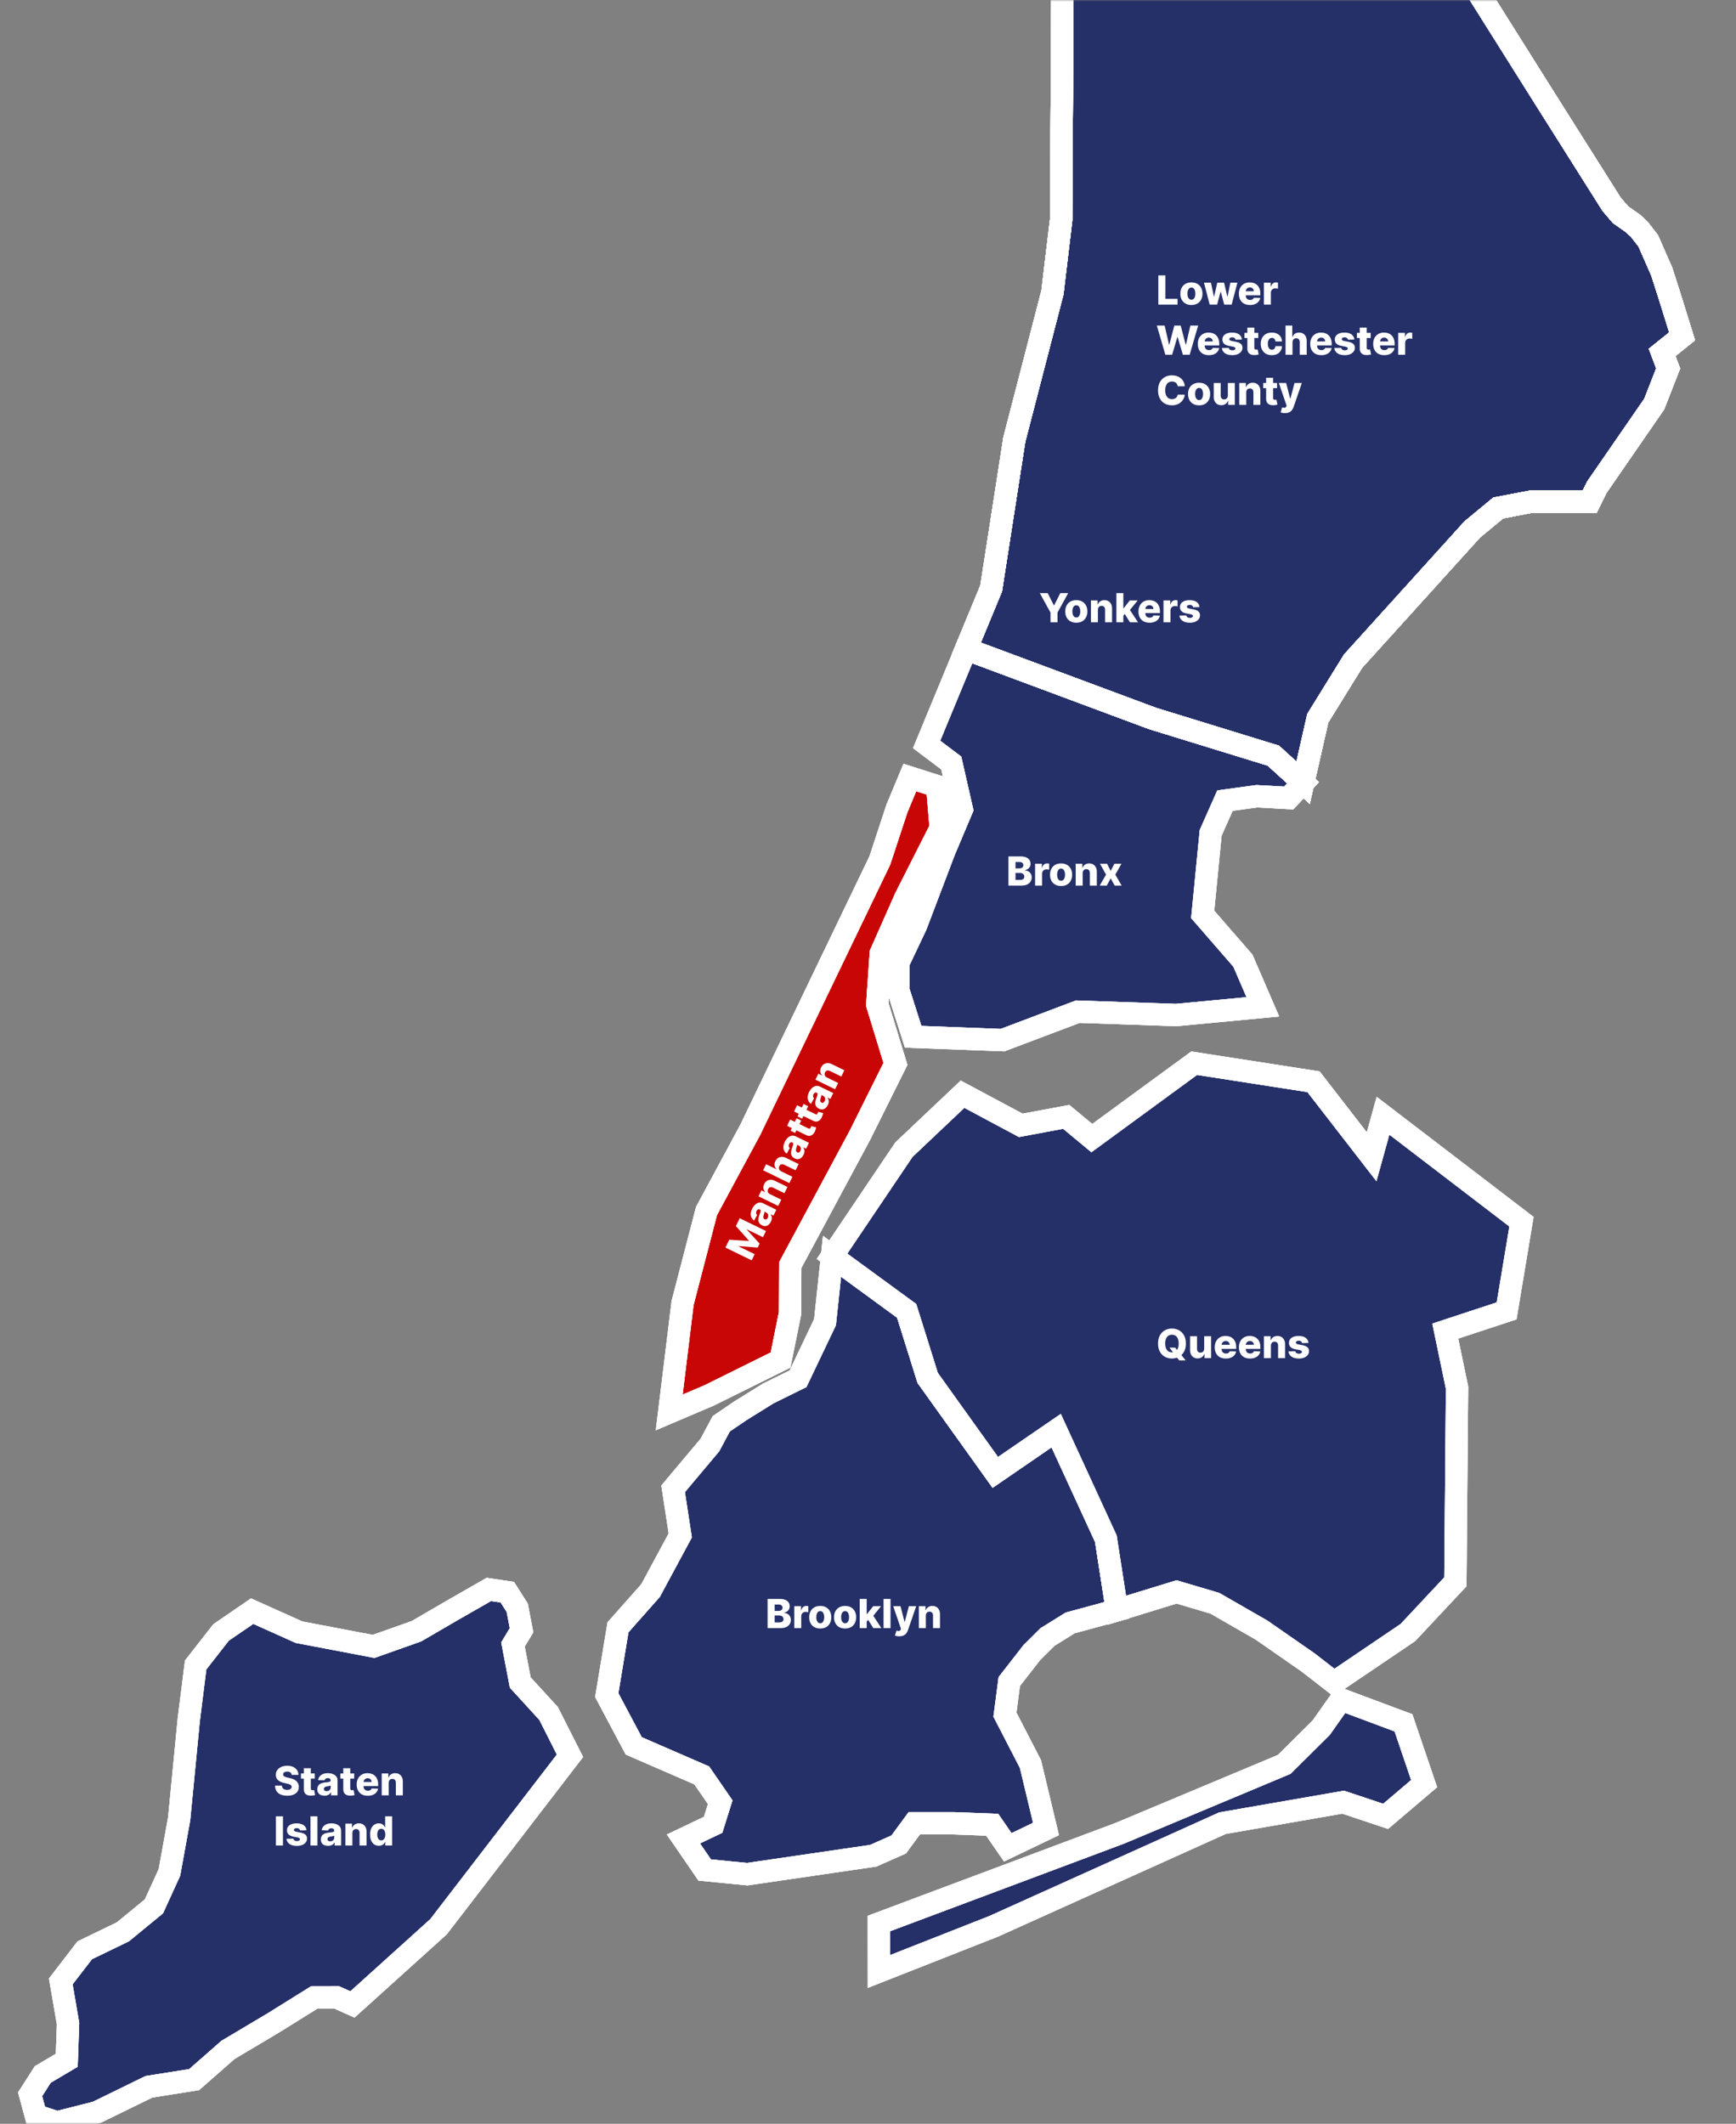 <svg xmlns="http://www.w3.org/2000/svg" width="519" height="635" viewBox="0 0 519 635" fill="none"><rect x="0" y="0" width="519" height="635" fill="#808080" stroke="none"/><mask id="mask0_5_124" style="mask-type:alpha" maskUnits="userSpaceOnUse" x="0" y="0" width="519" height="635"><rect width="519" height="635" fill="#D9D9D9"></rect></mask><g mask="url(#mask0_5_124)"><path d="M202.158 444.04L212.239 432.043L215.625 425.703L221.385 421.782L229.678 416.631L238.585 412.234L246.652 395.303L248.745 375.606L271.065 391.922L277.345 411.972L297.558 440.219L315.758 427.73L330.611 460.044L333.932 481.434L319.945 485.224L313.158 489.442L308.492 494.083L301.732 502.759L300.439 512.654L308.065 527.43L312.718 546.846L301.292 552.324L296.625 545.57L285.198 545.144L273.332 545.143L268.678 551.472L261.052 554.848L223.385 560.356L210.678 559.103L204.318 549.826L213.198 545.596L215.318 538.842L209.798 530.824L189.465 521.992L181.398 506.814L184.758 486.547L194.492 475.556L203.372 459.08L201.239 445.148L202.158 444.04Z" fill="#252F68"></path><path d="M202.158 444.04L212.239 432.043L215.625 425.703L221.385 421.782L229.678 416.631L238.585 412.234L246.652 395.303L248.745 375.606L271.065 391.922L277.345 411.972L297.558 440.219L315.758 427.73L330.611 460.044L333.932 481.434L319.945 485.224L313.158 489.442L308.492 494.083L301.732 502.759L300.439 512.654L308.065 527.43L312.718 546.846L301.292 552.324L296.625 545.57L285.198 545.144L273.332 545.143L268.678 551.472L261.052 554.848L223.385 560.356L210.678 559.103L204.318 549.826L213.198 545.596L215.318 538.842L209.798 530.824L189.465 521.992L181.398 506.814L184.758 486.547L194.492 475.556L203.372 459.08L201.239 445.148L202.158 444.04Z" fill="#252F68"></path><path d="M202.158 444.04L212.239 432.043L215.625 425.703L221.385 421.782L229.678 416.631L238.585 412.234L246.652 395.303L248.745 375.606L271.065 391.922L277.345 411.972L297.558 440.219L315.758 427.73L330.611 460.044L333.932 481.434L319.945 485.224L313.158 489.442L308.492 494.083L301.732 502.759L300.439 512.654L308.065 527.43L312.718 546.846L301.292 552.324L296.625 545.57L285.198 545.144L273.332 545.143L268.678 551.472L261.052 554.848L223.385 560.356L210.678 559.103L204.318 549.826L213.198 545.596L215.318 538.842L209.798 530.824L189.465 521.992L181.398 506.814L184.758 486.547L194.492 475.556L203.372 459.08L201.239 445.148L202.158 444.04Z" fill="#252F68"></path><path d="M202.158 444.04L212.239 432.043L215.625 425.703L221.385 421.782L229.678 416.631L238.585 412.234L246.652 395.303L248.745 375.606L271.065 391.922L277.345 411.972L297.558 440.219L315.758 427.73L330.611 460.044L333.932 481.434L319.945 485.224L313.158 489.442L308.492 494.083L301.732 502.759L300.439 512.654L308.065 527.43L312.718 546.846L301.292 552.324L296.625 545.57L285.198 545.144L273.332 545.143L268.678 551.472L261.052 554.848L223.385 560.356L210.678 559.103L204.318 549.826L213.198 545.596L215.318 538.842L209.798 530.824L189.465 521.992L181.398 506.814L184.758 486.547L194.492 475.556L203.372 459.08L201.239 445.148L202.158 444.04Z" stroke="white" stroke-width="6.667" stroke-miterlimit="10"></path><path d="M202.158 444.04L212.239 432.043L215.625 425.703L221.385 421.782L229.678 416.631L238.585 412.234L246.652 395.303L248.745 375.606L271.065 391.922L277.345 411.972L297.558 440.219L315.758 427.73L330.611 460.044L333.932 481.434L319.945 485.224L313.158 489.442L308.492 494.083L301.732 502.759L300.439 512.654L308.065 527.43L312.718 546.846L301.292 552.324L296.625 545.57L285.198 545.144L273.332 545.143L268.678 551.472L261.052 554.848L223.385 560.356L210.678 559.103L204.318 549.826L213.198 545.596L215.318 538.842L209.798 530.824L189.465 521.992L181.398 506.814L184.758 486.547L194.492 475.556L203.372 459.08L201.239 445.148L202.158 444.04Z" stroke="white" stroke-width="6.667" stroke-miterlimit="10"></path><path d="M202.158 444.04L212.239 432.043L215.625 425.703L221.385 421.782L229.678 416.631L238.585 412.234L246.652 395.303L248.745 375.606L271.065 391.922L277.345 411.972L297.558 440.219L315.758 427.73L330.611 460.044L333.932 481.434L319.945 485.224L313.158 489.442L308.492 494.083L301.732 502.759L300.439 512.654L308.065 527.43L312.718 546.846L301.292 552.324L296.625 545.57L285.198 545.144L273.332 545.143L268.678 551.472L261.052 554.848L223.385 560.356L210.678 559.103L204.318 549.826L213.198 545.596L215.318 538.842L209.798 530.824L189.465 521.992L181.398 506.814L184.758 486.547L194.492 475.556L203.372 459.08L201.239 445.148L202.158 444.04Z" stroke="white" stroke-width="6.667" stroke-miterlimit="10"></path><path d="M414.253 543.07L401.546 538.83L365.479 545.104L297.053 575.952L262.773 589.45L262.76 575.104L334.76 548.132L383.946 527.522L394.986 516.565L400.933 508.132L419.586 515.104L425.76 533.28L414.253 543.07ZM287.76 327.153L305.173 336.465L318.76 333.932L326.413 340.28L357.013 317.88L392.693 323.425L410.066 345.861L413.466 333.585L454.866 365.273L450.426 391.941L432.079 397.978L435.6 414.9L435.106 472.94L420.92 488.096L398.813 503.061L391.186 497.133L377.186 487.397L363.2 479.354L351.746 475.962L333.933 481.434L330.613 460.045L315.76 427.73L297.56 440.22L277.346 411.973L271.066 391.922L248.746 375.606L270.253 343.721L287.76 327.153Z" fill="#252F68"></path><path d="M414.253 543.07L401.546 538.83L365.479 545.104L297.053 575.952L262.773 589.45L262.76 575.104L334.76 548.132L383.946 527.522L394.986 516.565L400.933 508.132L419.586 515.104L425.76 533.28L414.253 543.07ZM287.76 327.153L305.173 336.465L318.76 333.932L326.413 340.28L357.013 317.88L392.693 323.425L410.066 345.861L413.466 333.585L454.866 365.273L450.426 391.941L432.079 397.978L435.6 414.9L435.106 472.94L420.92 488.096L398.813 503.061L391.186 497.133L377.186 487.397L363.2 479.354L351.746 475.962L333.933 481.434L330.613 460.045L315.76 427.73L297.56 440.22L277.346 411.973L271.066 391.922L248.746 375.606L270.253 343.721L287.76 327.153Z" fill="#252F68"></path><path d="M414.253 543.07L401.546 538.83L365.479 545.104L297.053 575.952L262.773 589.45L262.76 575.104L334.76 548.132L383.946 527.522L394.986 516.565L400.933 508.132L419.586 515.104L425.76 533.28L414.253 543.07ZM287.76 327.153L305.173 336.465L318.76 333.932L326.413 340.28L357.013 317.88L392.693 323.425L410.066 345.861L413.466 333.585L454.866 365.273L450.426 391.941L432.079 397.978L435.6 414.9L435.107 472.94L420.92 488.096L398.813 503.061L391.186 497.133L377.186 487.397L363.2 479.354L351.746 475.962L333.933 481.434L330.613 460.045L315.76 427.73L297.56 440.22L277.346 411.973L271.066 391.922L248.746 375.606L270.253 343.721L287.76 327.153Z" fill="#252F68"></path><path d="M414.253 543.07L401.546 538.83L365.479 545.104L297.053 575.952L262.773 589.45L262.76 575.104L334.76 548.132L383.946 527.522L394.986 516.565L400.933 508.132L419.586 515.104L425.76 533.28L414.253 543.07ZM287.76 327.153L305.173 336.465L318.76 333.932L326.413 340.28L357.013 317.88L392.693 323.425L410.066 345.861L413.466 333.585L454.866 365.273L450.426 391.941L432.079 397.978L435.6 414.9L435.106 472.94L420.92 488.096L398.813 503.061L391.186 497.133L377.186 487.397L363.2 479.354L351.746 475.962L333.933 481.434L330.613 460.045L315.76 427.73L297.56 440.22L277.346 411.973L271.066 391.922L248.746 375.606L270.253 343.721L287.76 327.153Z" stroke="white" stroke-width="6.667" stroke-miterlimit="10"></path><path d="M414.253 543.07L401.546 538.83L365.479 545.104L297.053 575.952L262.773 589.45L262.76 575.104L334.76 548.132L383.946 527.522L394.986 516.565L400.933 508.132L419.586 515.104L425.76 533.28L414.253 543.07ZM287.76 327.153L305.173 336.465L318.76 333.932L326.413 340.28L357.013 317.88L392.693 323.425L410.066 345.861L413.466 333.585L454.866 365.273L450.426 391.941L432.079 397.978L435.6 414.9L435.106 472.94L420.92 488.096L398.813 503.061L391.186 497.133L377.186 487.397L363.2 479.354L351.746 475.962L333.933 481.434L330.613 460.045L315.76 427.73L297.56 440.22L277.346 411.973L271.066 391.922L248.746 375.606L270.253 343.721L287.76 327.153Z" stroke="white" stroke-width="6.667" stroke-miterlimit="10"></path><path d="M414.253 543.07L401.546 538.83L365.479 545.104L297.053 575.952L262.773 589.45L262.76 575.104L334.76 548.132L383.946 527.522L394.986 516.565L400.933 508.132L419.586 515.104L425.76 533.28L414.253 543.07ZM287.76 327.153L305.173 336.465L318.76 333.932L326.413 340.28L357.013 317.88L392.693 323.425L410.066 345.861L413.466 333.585L454.866 365.273L450.426 391.941L432.079 397.978L435.6 414.9L435.106 472.94L420.92 488.096L398.813 503.061L391.186 497.133L377.186 487.397L363.2 479.354L351.746 475.962L333.933 481.434L330.613 460.045L315.76 427.73L297.56 440.22L277.346 411.973L271.066 391.922L248.746 375.606L270.253 343.721L287.76 327.153Z" stroke="white" stroke-width="6.667" stroke-miterlimit="10"></path><path d="M111.693 492.253L124.507 487.713L134.986 481.615L146.146 475.219L151.667 476.042L154.627 480.689L155.92 487.427L153.36 491.677L155.533 503.046L164.013 512.314L170.4 524.959L131.107 576.066L105.36 599.309L100.693 597.211L93.92 597.227L81.68 604.849L68.16 612.895L58.04 621.777L44.52 623.926L28.893 631.567L17.053 634.561L10.707 632.481L9 626.162L12.787 620.241L19.96 615.995L20.346 605.047L18.173 592.415L25.333 583.114L36.746 577.591L46.027 569.973L50.653 559.839L53.56 543.809L56.427 514.271L58.493 497.806L66.093 488.074L75.386 481.711L89.4 488.003L111.693 492.253Z" fill="#252F68"></path><path d="M111.693 492.253L124.507 487.713L134.986 481.615L146.146 475.219L151.667 476.042L154.627 480.689L155.92 487.427L153.36 491.677L155.533 503.046L164.013 512.314L170.4 524.959L131.107 576.066L105.36 599.309L100.693 597.211L93.92 597.227L81.68 604.849L68.16 612.895L58.04 621.777L44.52 623.926L28.893 631.567L17.053 634.561L10.707 632.481L9 626.162L12.787 620.241L19.96 615.995L20.346 605.047L18.173 592.415L25.333 583.114L36.746 577.591L46.027 569.973L50.653 559.839L53.56 543.809L56.427 514.271L58.493 497.806L66.093 488.074L75.386 481.711L89.4 488.003L111.693 492.253Z" fill="#252F68"></path><path d="M111.693 492.253L124.507 487.713L134.986 481.615L146.146 475.219L151.667 476.042L154.627 480.689L155.92 487.427L153.36 491.677L155.533 503.046L164.013 512.314L170.4 524.959L131.107 576.066L105.36 599.309L100.693 597.211L93.92 597.227L81.68 604.849L68.16 612.895L58.04 621.777L44.52 623.926L28.893 631.567L17.053 634.561L10.707 632.481L9 626.162L12.787 620.241L19.96 615.995L20.346 605.047L18.173 592.415L25.333 583.114L36.746 577.591L46.027 569.973L50.653 559.839L53.56 543.809L56.427 514.271L58.493 497.806L66.093 488.074L75.386 481.711L89.4 488.003L111.693 492.253Z" fill="#252F68"></path><path d="M87.204 530.673C87.176 530.361 87.049 530.118 86.825 529.945C86.603 529.769 86.286 529.68 85.874 529.68C85.602 529.68 85.374 529.716 85.193 529.787C85.011 529.858 84.874 529.956 84.784 530.081C84.693 530.203 84.646 530.344 84.643 530.503C84.637 530.634 84.663 530.749 84.72 530.848C84.779 530.948 84.865 531.036 84.975 531.112C85.089 531.186 85.225 531.252 85.384 531.308C85.543 531.365 85.722 531.415 85.921 531.457L86.671 531.628C87.103 531.722 87.484 531.847 87.813 532.003C88.146 532.159 88.424 532.345 88.649 532.561C88.876 532.777 89.048 533.026 89.164 533.307C89.281 533.588 89.34 533.903 89.343 534.253C89.34 534.804 89.201 535.277 88.926 535.672C88.65 536.067 88.254 536.369 87.737 536.58C87.222 536.79 86.602 536.895 85.874 536.895C85.144 536.895 84.508 536.786 83.965 536.567C83.423 536.348 83.001 536.016 82.7 535.57C82.399 535.124 82.244 534.56 82.235 533.878H84.255C84.272 534.159 84.347 534.394 84.481 534.581C84.615 534.769 84.798 534.911 85.031 535.007C85.266 535.104 85.539 535.152 85.849 535.152C86.133 535.152 86.374 535.114 86.573 535.037C86.775 534.96 86.93 534.854 87.038 534.717C87.146 534.581 87.201 534.425 87.204 534.249C87.201 534.084 87.15 533.943 87.051 533.827C86.951 533.707 86.798 533.605 86.59 533.52C86.386 533.432 86.124 533.351 85.806 533.277L84.894 533.064C84.139 532.891 83.543 532.611 83.109 532.225C82.674 531.835 82.458 531.31 82.461 530.648C82.458 530.108 82.603 529.635 82.896 529.229C83.188 528.823 83.593 528.506 84.11 528.278C84.627 528.051 85.217 527.938 85.879 527.938C86.555 527.938 87.141 528.053 87.639 528.283C88.139 528.51 88.526 528.83 88.802 529.242C89.078 529.653 89.218 530.131 89.224 530.673H87.204ZM94.103 530.239V531.773H89.974V530.239H94.103ZM90.839 528.671H92.923V534.726C92.923 534.854 92.943 534.957 92.982 535.037C93.025 535.114 93.086 535.169 93.166 535.203C93.245 535.234 93.34 535.25 93.451 535.25C93.531 535.25 93.615 535.243 93.703 535.229C93.793 535.212 93.862 535.198 93.907 535.186L94.222 536.69C94.123 536.719 93.982 536.754 93.801 536.797C93.622 536.84 93.407 536.867 93.157 536.878C92.668 536.901 92.249 536.844 91.9 536.707C91.553 536.568 91.288 536.352 91.103 536.06C90.921 535.767 90.833 535.399 90.839 534.956V528.671ZM97.011 536.895C96.594 536.895 96.223 536.825 95.899 536.686C95.578 536.544 95.324 536.331 95.136 536.047C94.952 535.76 94.86 535.401 94.86 534.969C94.86 534.605 94.924 534.298 95.051 534.048C95.179 533.798 95.355 533.595 95.58 533.439C95.804 533.283 96.063 533.165 96.355 533.085C96.648 533.003 96.96 532.948 97.293 532.919C97.665 532.885 97.965 532.85 98.192 532.813C98.419 532.773 98.584 532.717 98.686 532.646C98.791 532.573 98.844 532.469 98.844 532.335V532.314C98.844 532.095 98.769 531.926 98.618 531.807C98.468 531.688 98.264 531.628 98.009 531.628C97.733 531.628 97.511 531.688 97.344 531.807C97.176 531.926 97.07 532.091 97.024 532.301L95.103 532.233C95.159 531.835 95.306 531.48 95.541 531.168C95.78 530.852 96.107 530.605 96.522 530.426C96.939 530.244 97.441 530.153 98.026 530.153C98.443 530.153 98.828 530.203 99.181 530.303C99.533 530.399 99.84 530.541 100.101 530.729C100.362 530.913 100.564 531.141 100.706 531.411C100.851 531.68 100.923 531.989 100.923 532.335V536.784H98.963V535.872H98.912C98.796 536.094 98.647 536.281 98.465 536.435C98.286 536.588 98.074 536.703 97.83 536.78C97.588 536.857 97.316 536.895 97.011 536.895ZM97.655 535.531C97.879 535.531 98.081 535.486 98.26 535.395C98.442 535.304 98.587 535.179 98.695 535.02C98.803 534.858 98.857 534.671 98.857 534.457V533.835C98.797 533.867 98.725 533.895 98.639 533.921C98.557 533.946 98.466 533.97 98.367 533.993C98.267 534.016 98.165 534.036 98.06 534.053C97.955 534.07 97.854 534.085 97.757 534.1C97.561 534.131 97.394 534.179 97.254 534.244C97.118 534.31 97.013 534.395 96.939 534.5C96.868 534.602 96.833 534.725 96.833 534.867C96.833 535.082 96.909 535.247 97.063 535.361C97.219 535.475 97.416 535.531 97.655 535.531ZM105.892 530.239V531.773H101.763V530.239H105.892ZM102.628 528.671H104.712V534.726C104.712 534.854 104.732 534.957 104.771 535.037C104.814 535.114 104.875 535.169 104.955 535.203C105.034 535.234 105.129 535.25 105.24 535.25C105.32 535.25 105.404 535.243 105.492 535.229C105.583 535.212 105.651 535.198 105.696 535.186L106.012 536.69C105.912 536.719 105.771 536.754 105.59 536.797C105.411 536.84 105.196 536.867 104.946 536.878C104.458 536.901 104.039 536.844 103.689 536.707C103.343 536.568 103.077 536.352 102.892 536.06C102.71 535.767 102.622 535.399 102.628 534.956V528.671ZM109.945 536.908C109.26 536.908 108.669 536.773 108.172 536.503C107.678 536.23 107.297 535.842 107.03 535.34C106.766 534.834 106.634 534.233 106.634 533.537C106.634 532.861 106.767 532.27 107.034 531.764C107.301 531.256 107.678 530.861 108.164 530.58C108.649 530.296 109.222 530.153 109.881 530.153C110.347 530.153 110.773 530.226 111.159 530.371C111.546 530.516 111.879 530.73 112.161 531.014C112.442 531.298 112.661 531.649 112.817 532.067C112.973 532.482 113.051 532.957 113.051 533.494V534.014H107.362V532.804H111.112C111.11 532.582 111.057 532.385 110.955 532.212C110.852 532.038 110.712 531.903 110.533 531.807C110.357 531.707 110.154 531.658 109.923 531.658C109.691 531.658 109.482 531.71 109.297 531.815C109.112 531.918 108.966 532.058 108.858 532.237C108.75 532.413 108.693 532.614 108.688 532.838V534.07C108.688 534.337 108.74 534.571 108.845 534.773C108.95 534.972 109.1 535.127 109.293 535.237C109.486 535.348 109.716 535.403 109.983 535.403C110.168 535.403 110.335 535.378 110.486 535.327C110.637 535.276 110.766 535.2 110.874 535.101C110.982 535.002 111.063 534.879 111.117 534.734L113.03 534.79C112.95 535.219 112.776 535.592 112.506 535.911C112.239 536.226 111.888 536.472 111.453 536.648C111.019 536.821 110.516 536.908 109.945 536.908ZM116.199 533.051V536.784H114.116V530.239H116.097V531.44H116.17C116.314 531.04 116.562 530.726 116.911 530.499C117.26 530.269 117.677 530.153 118.16 530.153C118.62 530.153 119.019 530.257 119.357 530.465C119.698 530.669 119.962 530.956 120.15 531.325C120.34 531.692 120.434 532.121 120.431 532.612V536.784H118.347V533.021C118.35 532.658 118.258 532.374 118.07 532.169C117.885 531.965 117.628 531.862 117.299 531.862C117.08 531.862 116.887 531.911 116.719 532.007C116.555 532.101 116.427 532.236 116.336 532.412C116.248 532.588 116.202 532.801 116.199 533.051ZM84.596 543.057V551.784H82.487V543.057H84.596ZM91.635 547.237L89.721 547.288C89.701 547.152 89.647 547.031 89.559 546.926C89.471 546.818 89.356 546.734 89.214 546.675C89.075 546.612 88.913 546.581 88.728 546.581C88.487 546.581 88.281 546.629 88.111 546.726C87.943 546.823 87.861 546.953 87.864 547.118C87.861 547.246 87.912 547.357 88.017 547.45C88.125 547.544 88.317 547.619 88.592 547.676L89.853 547.915C90.507 548.04 90.993 548.247 91.311 548.537C91.632 548.827 91.794 549.21 91.797 549.688C91.794 550.136 91.66 550.527 91.396 550.859C91.135 551.192 90.777 551.45 90.322 551.635C89.868 551.817 89.348 551.908 88.763 551.908C87.828 551.908 87.091 551.716 86.551 551.332C86.014 550.946 85.707 550.429 85.63 549.781L87.689 549.73C87.734 549.969 87.852 550.151 88.042 550.276C88.233 550.401 88.476 550.463 88.771 550.463C89.038 550.463 89.255 550.413 89.423 550.314C89.591 550.215 89.676 550.082 89.679 549.918C89.676 549.77 89.611 549.652 89.483 549.564C89.355 549.473 89.155 549.402 88.882 549.351L87.74 549.134C87.084 549.014 86.595 548.794 86.274 548.473C85.953 548.149 85.794 547.737 85.797 547.237C85.794 546.8 85.91 546.426 86.146 546.117C86.382 545.804 86.717 545.565 87.152 545.401C87.587 545.236 88.099 545.153 88.69 545.153C89.576 545.153 90.275 545.34 90.787 545.712C91.298 546.081 91.581 546.59 91.635 547.237ZM94.906 543.057V551.784H92.823V543.057H94.906ZM98.078 551.895C97.66 551.895 97.29 551.825 96.966 551.686C96.645 551.544 96.39 551.331 96.203 551.047C96.018 550.76 95.926 550.401 95.926 549.969C95.926 549.605 95.99 549.298 96.118 549.048C96.246 548.798 96.422 548.595 96.646 548.439C96.871 548.283 97.129 548.165 97.422 548.085C97.714 548.003 98.027 547.948 98.359 547.919C98.731 547.885 99.031 547.85 99.258 547.813C99.486 547.773 99.65 547.717 99.753 547.646C99.858 547.573 99.91 547.469 99.91 547.335V547.314C99.91 547.095 99.835 546.926 99.684 546.807C99.534 546.688 99.331 546.628 99.075 546.628C98.799 546.628 98.578 546.688 98.41 546.807C98.243 546.926 98.136 547.091 98.091 547.301L96.169 547.233C96.226 546.835 96.372 546.48 96.608 546.168C96.846 545.852 97.173 545.605 97.588 545.426C98.005 545.244 98.507 545.153 99.092 545.153C99.51 545.153 99.895 545.203 100.247 545.303C100.599 545.399 100.906 545.541 101.167 545.729C101.429 545.913 101.631 546.141 101.773 546.411C101.917 546.68 101.99 546.989 101.99 547.335V551.784H100.03V550.872H99.978C99.862 551.094 99.713 551.281 99.531 551.435C99.352 551.588 99.14 551.703 98.896 551.78C98.655 551.857 98.382 551.895 98.078 551.895ZM98.721 550.531C98.946 550.531 99.147 550.486 99.326 550.395C99.508 550.304 99.653 550.179 99.761 550.02C99.869 549.858 99.923 549.671 99.923 549.457V548.835C99.864 548.867 99.791 548.895 99.706 548.921C99.623 548.946 99.532 548.97 99.433 548.993C99.334 549.016 99.231 549.036 99.126 549.053C99.021 549.07 98.92 549.085 98.824 549.1C98.628 549.131 98.46 549.179 98.321 549.244C98.184 549.31 98.079 549.395 98.005 549.5C97.934 549.602 97.899 549.725 97.899 549.867C97.899 550.082 97.976 550.247 98.129 550.361C98.285 550.475 98.483 550.531 98.721 550.531ZM105.348 548.051V551.784H103.264V545.239H105.246V546.44H105.318C105.463 546.04 105.71 545.726 106.059 545.499C106.409 545.269 106.825 545.153 107.308 545.153C107.768 545.153 108.167 545.257 108.506 545.465C108.846 545.669 109.111 545.956 109.298 546.325C109.488 546.692 109.582 547.121 109.579 547.612V551.784H107.496V548.021C107.498 547.658 107.406 547.374 107.219 547.169C107.034 546.965 106.777 546.862 106.447 546.862C106.229 546.862 106.035 546.911 105.868 547.007C105.703 547.101 105.575 547.236 105.484 547.412C105.396 547.588 105.351 547.801 105.348 548.051ZM113.26 551.878C112.777 551.878 112.338 551.753 111.943 551.503C111.548 551.253 111.233 550.878 110.997 550.378C110.762 549.878 110.644 549.257 110.644 548.516C110.644 547.746 110.766 547.112 111.01 546.615C111.254 546.118 111.574 545.75 111.969 545.511C112.367 545.273 112.794 545.153 113.252 545.153C113.595 545.153 113.889 545.213 114.134 545.332C114.378 545.449 114.58 545.6 114.739 545.784C114.898 545.969 115.019 546.161 115.101 546.359H115.144V543.057H117.227V551.784H115.165V550.723H115.101C115.013 550.925 114.888 551.114 114.726 551.29C114.564 551.466 114.361 551.608 114.117 551.716C113.875 551.824 113.59 551.878 113.26 551.878ZM113.985 550.254C114.237 550.254 114.453 550.183 114.632 550.041C114.811 549.896 114.949 549.693 115.046 549.432C115.142 549.171 115.191 548.864 115.191 548.511C115.191 548.153 115.142 547.845 115.046 547.587C114.952 547.328 114.814 547.129 114.632 546.99C114.453 546.851 114.237 546.781 113.985 546.781C113.726 546.781 113.507 546.852 113.328 546.994C113.149 547.136 113.013 547.337 112.919 547.595C112.828 547.854 112.783 548.159 112.783 548.511C112.783 548.864 112.83 549.171 112.923 549.432C113.017 549.693 113.152 549.896 113.328 550.041C113.507 550.183 113.726 550.254 113.985 550.254Z" fill="white"></path><path d="M229.487 486.784V478.057H233.126C233.779 478.057 234.326 478.149 234.767 478.334C235.21 478.519 235.542 478.777 235.764 479.109C235.988 479.442 236.1 479.827 236.1 480.264C236.1 480.597 236.031 480.894 235.892 481.155C235.752 481.413 235.561 481.628 235.316 481.798C235.072 481.969 234.789 482.088 234.468 482.156V482.242C234.82 482.259 235.146 482.354 235.444 482.527C235.745 482.7 235.987 482.942 236.169 483.252C236.35 483.558 236.441 483.922 236.441 484.342C236.441 484.811 236.322 485.23 236.083 485.6C235.845 485.966 235.499 486.256 235.048 486.469C234.596 486.679 234.048 486.784 233.403 486.784H229.487ZM231.596 485.084H232.9C233.357 485.084 233.694 484.997 233.91 484.824C234.129 484.651 234.238 484.409 234.238 484.1C234.238 483.875 234.186 483.682 234.08 483.52C233.975 483.355 233.826 483.229 233.633 483.141C233.44 483.05 233.208 483.004 232.938 483.004H231.596V485.084ZM231.596 481.645H232.764C232.994 481.645 233.198 481.607 233.377 481.53C233.556 481.453 233.695 481.342 233.795 481.198C233.897 481.053 233.948 480.878 233.948 480.673C233.948 480.381 233.845 480.151 233.637 479.983C233.43 479.815 233.15 479.732 232.798 479.732H231.596V481.645ZM237.455 486.784V480.239H239.48V481.432H239.548C239.667 481 239.862 480.679 240.132 480.469C240.401 480.256 240.715 480.149 241.073 480.149C241.17 480.149 241.269 480.156 241.372 480.171C241.474 480.182 241.569 480.2 241.657 480.226V482.037C241.558 482.003 241.427 481.976 241.265 481.956C241.106 481.936 240.964 481.926 240.839 481.926C240.592 481.926 240.369 481.982 240.17 482.092C239.974 482.2 239.819 482.352 239.705 482.548C239.595 482.742 239.539 482.969 239.539 483.23V486.784H237.455ZM245.222 486.908C244.534 486.908 243.943 486.767 243.449 486.486C242.958 486.202 242.578 485.807 242.311 485.301C242.047 484.793 241.915 484.203 241.915 483.533C241.915 482.859 242.047 482.27 242.311 481.764C242.578 481.256 242.958 480.861 243.449 480.58C243.943 480.296 244.534 480.153 245.222 480.153C245.909 480.153 246.499 480.296 246.99 480.58C247.485 480.861 247.864 481.256 248.128 481.764C248.395 482.27 248.529 482.859 248.529 483.533C248.529 484.203 248.395 484.793 248.128 485.301C247.864 485.807 247.485 486.202 246.99 486.486C246.499 486.767 245.909 486.908 245.222 486.908ZM245.235 485.335C245.485 485.335 245.696 485.259 245.869 485.105C246.043 484.952 246.175 484.739 246.266 484.466C246.36 484.193 246.406 483.878 246.406 483.52C246.406 483.156 246.36 482.838 246.266 482.565C246.175 482.293 246.043 482.08 245.869 481.926C245.696 481.773 245.485 481.696 245.235 481.696C244.976 481.696 244.757 481.773 244.578 481.926C244.402 482.08 244.267 482.293 244.173 482.565C244.083 482.838 244.037 483.156 244.037 483.52C244.037 483.878 244.083 484.193 244.173 484.466C244.267 484.739 244.402 484.952 244.578 485.105C244.757 485.259 244.976 485.335 245.235 485.335ZM252.651 486.908C251.964 486.908 251.373 486.767 250.879 486.486C250.387 486.202 250.008 485.807 249.741 485.301C249.477 484.793 249.345 484.203 249.345 483.533C249.345 482.859 249.477 482.27 249.741 481.764C250.008 481.256 250.387 480.861 250.879 480.58C251.373 480.296 251.964 480.153 252.651 480.153C253.339 480.153 253.928 480.296 254.42 480.58C254.914 480.861 255.294 481.256 255.558 481.764C255.825 482.27 255.958 482.859 255.958 483.533C255.958 484.203 255.825 484.793 255.558 485.301C255.294 485.807 254.914 486.202 254.42 486.486C253.928 486.767 253.339 486.908 252.651 486.908ZM252.664 485.335C252.914 485.335 253.126 485.259 253.299 485.105C253.472 484.952 253.605 484.739 253.695 484.466C253.789 484.193 253.836 483.878 253.836 483.52C253.836 483.156 253.789 482.838 253.695 482.565C253.605 482.293 253.472 482.08 253.299 481.926C253.126 481.773 252.914 481.696 252.664 481.696C252.406 481.696 252.187 481.773 252.008 481.926C251.832 482.08 251.697 482.293 251.603 482.565C251.512 482.838 251.467 483.156 251.467 483.52C251.467 483.878 251.512 484.193 251.603 484.466C251.697 484.739 251.832 484.952 252.008 485.105C252.187 485.259 252.406 485.335 252.664 485.335ZM258.905 485.067L258.914 482.582H259.203L261.044 480.239H263.405L260.669 483.597H260.119L258.905 485.067ZM257.026 486.784V478.057H259.11V486.784H257.026ZM261.091 486.784L259.378 484.065L260.75 482.587L263.499 486.784H261.091ZM266.235 478.057V486.784H264.151V478.057H266.235ZM268.835 489.239C268.585 489.239 268.349 489.219 268.128 489.179C267.906 489.142 267.716 489.092 267.557 489.03L268.017 487.517C268.221 487.585 268.406 487.625 268.571 487.636C268.738 487.648 268.882 487.621 269.001 487.555C269.123 487.493 269.217 487.381 269.282 487.219L269.363 487.023L267.037 480.239H269.219L270.425 484.909H270.493L271.716 480.239H273.91L271.443 487.411C271.324 487.769 271.155 488.084 270.936 488.357C270.72 488.632 270.44 488.848 270.096 489.004C269.756 489.161 269.335 489.239 268.835 489.239ZM276.793 483.051V486.784H274.709V480.239H276.691V481.44H276.763C276.908 481.04 277.155 480.726 277.505 480.499C277.854 480.269 278.27 480.153 278.753 480.153C279.214 480.153 279.613 480.257 279.951 480.465C280.292 480.669 280.556 480.956 280.743 481.325C280.934 481.692 281.028 482.121 281.025 482.612V486.784H278.941V483.021C278.944 482.658 278.851 482.374 278.664 482.169C278.479 481.965 278.222 481.862 277.893 481.862C277.674 481.862 277.481 481.911 277.313 482.007C277.148 482.101 277.02 482.236 276.93 482.412C276.841 482.588 276.796 482.801 276.793 483.051Z" fill="white"></path><path d="M349.638 402.928H351.342L352.067 403.853L353.017 404.944L354.479 406.746H352.57L351.547 405.523L350.942 404.654L349.638 402.928ZM354.538 401.701C354.538 402.661 354.354 403.475 353.984 404.143C353.615 404.81 353.115 405.317 352.484 405.664C351.857 406.01 351.152 406.184 350.371 406.184C349.587 406.184 348.881 406.009 348.253 405.66C347.625 405.31 347.126 404.803 346.757 404.138C346.391 403.471 346.207 402.658 346.207 401.701C346.207 400.741 346.391 399.927 346.757 399.259C347.126 398.591 347.625 398.084 348.253 397.738C348.881 397.391 349.587 397.218 350.371 397.218C351.152 397.218 351.857 397.391 352.484 397.738C353.115 398.084 353.615 398.591 353.984 399.259C354.354 399.927 354.538 400.741 354.538 401.701ZM352.382 401.701C352.382 401.133 352.301 400.653 352.139 400.26C351.98 399.868 351.75 399.572 351.449 399.37C351.151 399.168 350.791 399.067 350.371 399.067C349.953 399.067 349.594 399.168 349.293 399.37C348.991 399.572 348.76 399.868 348.598 400.26C348.439 400.653 348.359 401.133 348.359 401.701C348.359 402.269 348.439 402.749 348.598 403.141C348.76 403.533 348.991 403.83 349.293 404.032C349.594 404.233 349.953 404.334 350.371 404.334C350.791 404.334 351.151 404.233 351.449 404.032C351.75 403.83 351.98 403.533 352.139 403.141C352.301 402.749 352.382 402.269 352.382 401.701ZM360.005 403.239V399.519H362.084V406.064H360.098V404.846H360.03C359.885 405.246 359.638 405.564 359.289 405.8C358.942 406.033 358.523 406.15 358.032 406.15C357.586 406.15 357.194 406.047 356.855 405.843C356.517 405.638 356.255 405.353 356.067 404.986C355.88 404.617 355.784 404.185 355.782 403.691V399.519H357.865V403.282C357.868 403.637 357.962 403.917 358.147 404.121C358.331 404.326 358.583 404.428 358.901 404.428C359.108 404.428 359.294 404.383 359.459 404.292C359.627 404.198 359.759 404.063 359.855 403.887C359.955 403.708 360.005 403.492 360.005 403.239ZM366.47 406.188C365.786 406.188 365.195 406.053 364.697 405.783C364.203 405.51 363.822 405.123 363.555 404.62C363.291 404.114 363.159 403.513 363.159 402.817C363.159 402.141 363.293 401.55 363.56 401.045C363.827 400.536 364.203 400.141 364.689 399.86C365.175 399.576 365.747 399.434 366.406 399.434C366.872 399.434 367.298 399.506 367.685 399.651C368.071 399.796 368.405 400.01 368.686 400.295C368.967 400.579 369.186 400.93 369.342 401.347C369.499 401.762 369.577 402.238 369.577 402.775V403.295H363.888V402.084H367.638C367.635 401.863 367.582 401.665 367.48 401.492C367.378 401.319 367.237 401.184 367.058 401.087C366.882 400.988 366.679 400.938 366.449 400.938C366.216 400.938 366.007 400.991 365.822 401.096C365.638 401.198 365.491 401.339 365.384 401.518C365.276 401.694 365.219 401.894 365.213 402.118V403.35C365.213 403.617 365.266 403.851 365.371 404.053C365.476 404.252 365.625 404.407 365.818 404.518C366.011 404.628 366.241 404.684 366.509 404.684C366.693 404.684 366.861 404.658 367.011 404.607C367.162 404.556 367.291 404.481 367.399 404.381C367.507 404.282 367.588 404.16 367.642 404.015L369.555 404.07C369.476 404.499 369.301 404.873 369.031 405.191C368.764 405.506 368.413 405.752 367.979 405.928C367.544 406.101 367.041 406.188 366.47 406.188ZM373.701 406.188C373.016 406.188 372.425 406.053 371.928 405.783C371.434 405.51 371.053 405.123 370.786 404.62C370.522 404.114 370.39 403.513 370.39 402.817C370.39 402.141 370.523 401.55 370.79 401.045C371.057 400.536 371.434 400.141 371.919 399.86C372.405 399.576 372.978 399.434 373.637 399.434C374.103 399.434 374.529 399.506 374.915 399.651C375.301 399.796 375.635 400.01 375.917 400.295C376.198 400.579 376.417 400.93 376.573 401.347C376.729 401.762 376.807 402.238 376.807 402.775V403.295H371.118V402.084H374.868C374.865 401.863 374.813 401.665 374.711 401.492C374.608 401.319 374.468 401.184 374.289 401.087C374.113 400.988 373.909 400.938 373.679 400.938C373.446 400.938 373.238 400.991 373.053 401.096C372.868 401.198 372.722 401.339 372.614 401.518C372.506 401.694 372.449 401.894 372.444 402.118V403.35C372.444 403.617 372.496 403.851 372.601 404.053C372.706 404.252 372.855 404.407 373.049 404.518C373.242 404.628 373.472 404.684 373.739 404.684C373.924 404.684 374.091 404.658 374.242 404.607C374.392 404.556 374.522 404.481 374.63 404.381C374.738 404.282 374.819 404.16 374.873 404.015L376.786 404.07C376.706 404.499 376.532 404.873 376.262 405.191C375.995 405.506 375.644 405.752 375.209 405.928C374.775 406.101 374.272 406.188 373.701 406.188ZM379.955 402.331V406.064H377.871V399.519H379.853V400.721H379.925C380.07 400.32 380.317 400.006 380.667 399.779C381.016 399.549 381.433 399.434 381.915 399.434C382.376 399.434 382.775 399.537 383.113 399.745C383.454 399.949 383.718 400.236 383.906 400.606C384.096 400.972 384.19 401.401 384.187 401.893V406.064H382.103V402.302C382.106 401.938 382.013 401.654 381.826 401.449C381.641 401.245 381.384 401.143 381.055 401.143C380.836 401.143 380.643 401.191 380.475 401.287C380.31 401.381 380.183 401.516 380.092 401.692C380.004 401.868 379.958 402.081 379.955 402.331ZM391.191 401.518L389.278 401.569C389.258 401.432 389.204 401.312 389.116 401.206C389.028 401.099 388.913 401.015 388.771 400.955C388.632 400.893 388.47 400.861 388.285 400.861C388.044 400.861 387.838 400.91 387.667 401.006C387.5 401.103 387.417 401.233 387.42 401.398C387.417 401.526 387.468 401.637 387.574 401.731C387.681 401.824 387.873 401.9 388.149 401.956L389.41 402.195C390.064 402.32 390.549 402.528 390.868 402.817C391.189 403.107 391.35 403.491 391.353 403.968C391.35 404.417 391.217 404.807 390.953 405.14C390.691 405.472 390.333 405.731 389.879 405.915C389.424 406.097 388.904 406.188 388.319 406.188C387.385 406.188 386.647 405.996 386.108 405.613C385.571 405.226 385.264 404.709 385.187 404.062L387.245 404.01C387.291 404.249 387.409 404.431 387.599 404.556C387.789 404.681 388.032 404.743 388.328 404.743C388.595 404.743 388.812 404.694 388.98 404.594C389.147 404.495 389.233 404.363 389.235 404.198C389.233 404.05 389.167 403.932 389.039 403.844C388.912 403.753 388.711 403.682 388.439 403.631L387.297 403.414C386.64 403.295 386.152 403.074 385.831 402.753C385.51 402.43 385.35 402.018 385.353 401.518C385.35 401.08 385.467 400.706 385.703 400.397C385.939 400.084 386.274 399.846 386.708 399.681C387.143 399.516 387.656 399.434 388.247 399.434C389.133 399.434 389.832 399.62 390.343 399.992C390.855 400.361 391.137 400.87 391.191 401.518Z" fill="white"></path><path d="M111.693 492.253L124.507 487.713L134.986 481.615L146.146 475.219L151.667 476.042L154.627 480.689L155.92 487.427L153.36 491.677L155.533 503.046L164.013 512.314L170.4 524.959L131.107 576.066L105.36 599.309L100.693 597.211L93.92 597.227L81.68 604.849L68.16 612.895L58.04 621.777L44.52 623.926L28.893 631.567L17.053 634.561L10.707 632.481L9 626.162L12.787 620.241L19.96 615.995L20.346 605.047L18.173 592.415L25.333 583.114L36.746 577.591L46.027 569.973L50.653 559.839L53.56 543.809L56.427 514.271L58.493 497.806L66.093 488.074L75.386 481.711L89.4 488.003L111.693 492.253Z" stroke="white" stroke-width="6.667" stroke-miterlimit="10"></path><path d="M111.693 492.253L124.507 487.713L134.986 481.615L146.146 475.219L151.667 476.042L154.627 480.689L155.92 487.427L153.36 491.677L155.533 503.046L164.013 512.314L170.4 524.959L131.107 576.066L105.36 599.309L100.693 597.211L93.92 597.227L81.68 604.849L68.16 612.895L58.04 621.777L44.52 623.926L28.893 631.567L17.053 634.561L10.707 632.481L9 626.162L12.787 620.241L19.96 615.995L20.346 605.047L18.173 592.415L25.333 583.114L36.746 577.591L46.027 569.973L50.653 559.839L53.56 543.809L56.427 514.271L58.493 497.806L66.093 488.074L75.386 481.711L89.4 488.003L111.693 492.253Z" stroke="white" stroke-width="6.667" stroke-miterlimit="10"></path><path d="M111.693 492.253L124.507 487.713L134.986 481.615L146.146 475.219L151.667 476.042L154.627 480.689L155.92 487.427L153.36 491.677L155.533 503.046L164.013 512.314L170.4 524.959L131.107 576.066L105.36 599.309L100.693 597.211L93.92 597.227L81.68 604.849L68.16 612.895L58.04 621.777L44.52 623.926L28.893 631.567L17.053 634.561L10.707 632.481L9 626.162L12.787 620.241L19.96 615.995L20.346 605.047L18.173 592.415L25.333 583.114L36.746 577.591L46.027 569.973L50.653 559.839L53.56 543.809L56.427 514.271L58.493 497.806L66.093 488.074L75.386 481.711L89.4 488.003L111.693 492.253Z" stroke="white" stroke-width="6.667" stroke-miterlimit="10"></path><path d="M267.707 318.089L257.133 339.339L236.253 378.258L236.2 392.601L233.36 406.635L211.96 417.237L200.066 422.301L204.066 389.583L211.213 362.087L224.32 337.765L263.026 257.291L268.16 241.714L272.013 232.471L280.186 235.075L281.24 247.573L270.693 268.397L263.32 285.051L262.266 300.314L267.707 318.089Z" fill="#252F68"></path><path d="M267.707 318.089L257.133 339.339L236.253 378.258L236.2 392.601L233.36 406.635L211.96 417.237L200.066 422.301L204.066 389.583L211.213 362.087L224.32 337.765L263.026 257.291L268.16 241.714L272.013 232.471L280.186 235.075L281.24 247.573L270.693 268.397L263.32 285.051L262.266 300.314L267.707 318.089Z" fill="#252F68"></path><path d="M267.707 318.089L257.133 339.339L236.253 378.258L236.2 392.601L233.36 406.635L211.96 417.237L200.066 422.301L204.066 389.583L211.213 362.087L224.32 337.765L263.026 257.291L268.16 241.714L272.013 232.471L280.186 235.075L281.24 247.573L270.693 268.397L263.32 285.051L262.266 300.314L267.707 318.089Z" fill="#C80606"></path><path d="M267.707 318.089L257.133 339.339L236.253 378.258L236.2 392.601L233.36 406.635L211.96 417.237L200.066 422.301L204.066 389.583L211.213 362.087L224.32 337.765L263.026 257.291L268.16 241.714L272.013 232.471L280.186 235.075L281.24 247.573L270.693 268.397L263.32 285.051L262.266 300.314L267.707 318.089Z" stroke="white" stroke-width="6.667" stroke-miterlimit="10"></path><path d="M267.707 318.089L257.133 339.339L236.253 378.258L236.2 392.601L233.36 406.635L211.96 417.237L200.066 422.301L204.066 389.583L211.213 362.087L224.32 337.765L263.026 257.291L268.16 241.714L272.013 232.471L280.186 235.075L281.24 247.573L270.693 268.397L263.32 285.051L262.266 300.314L267.707 318.089Z" stroke="white" stroke-width="6.667" stroke-miterlimit="10"></path><path d="M267.707 318.089L257.133 339.339L236.253 378.258L236.2 392.601L233.36 406.635L211.96 417.237L200.066 422.301L204.066 389.583L211.213 362.087L224.32 337.765L263.026 257.291L268.16 241.714L272.013 232.471L280.186 235.075L281.24 247.573L270.693 268.397L263.32 285.051L262.266 300.314L267.707 318.089Z" stroke="white" stroke-width="6.667" stroke-miterlimit="10"></path><path d="M389.586 234.034L385.266 238.59L375.746 238.069L366.226 239.371L361.946 249.003L359.559 273.393L371.586 287.23L377.546 301.034L351.613 303.481L322.226 302.479L299.719 310.986L272.999 309.982L268.586 296.151V287.826L273.853 276.723L282.293 254.514L287.559 242.018L284.399 228.131L277.026 222.575L288.826 194.049L344.599 214.818L380.679 225.926L389.586 234.034Z" fill="#252F68"></path><path d="M389.586 234.034L385.266 238.59L375.746 238.069L366.226 239.371L361.946 249.003L359.559 273.393L371.586 287.23L377.546 301.034L351.613 303.481L322.226 302.479L299.719 310.986L272.999 309.982L268.586 296.151V287.826L273.853 276.723L282.293 254.514L287.559 242.018L284.399 228.131L277.026 222.575L288.826 194.049L344.599 214.818L380.679 225.926L389.586 234.034Z" fill="#252F68"></path><path d="M389.586 234.034L385.266 238.59L375.746 238.069L366.226 239.371L361.946 249.003L359.559 273.393L371.586 287.23L377.546 301.034L351.613 303.481L322.226 302.479L299.719 310.986L272.999 309.982L268.586 296.151V287.826L273.853 276.723L282.293 254.514L287.559 242.018L284.399 228.131L277.026 222.575L288.826 194.049L344.599 214.818L380.679 225.926L389.586 234.034Z" fill="#252F68"></path><path d="M389.586 234.034L385.266 238.59L375.746 238.069L366.226 239.371L361.946 249.003L359.559 273.393L371.586 287.23L377.546 301.034L351.613 303.481L322.226 302.479L299.719 310.986L272.999 309.982L268.586 296.151V287.826L273.853 276.723L282.293 254.514L287.559 242.018L284.399 228.131L277.026 222.575L288.826 194.049L344.599 214.818L380.679 225.926L389.586 234.034Z" stroke="white" stroke-width="6.667" stroke-miterlimit="10"></path><path d="M389.586 234.034L385.266 238.59L375.746 238.069L366.226 239.371L361.946 249.003L359.559 273.393L371.586 287.23L377.546 301.034L351.613 303.481L322.226 302.479L299.719 310.986L272.999 309.982L268.586 296.151V287.826L273.853 276.723L282.293 254.514L287.559 242.018L284.399 228.131L277.026 222.575L288.826 194.049L344.599 214.818L380.679 225.926L389.586 234.034Z" stroke="white" stroke-width="6.667" stroke-miterlimit="10"></path><path d="M389.586 234.034L385.266 238.59L375.746 238.069L366.226 239.371L361.946 249.003L359.559 273.393L371.586 287.23L377.546 301.034L351.613 303.481L322.226 302.479L299.719 310.986L272.999 309.982L268.586 296.151V287.826L273.853 276.723L282.293 254.514L287.559 242.018L284.399 228.131L277.026 222.575L288.826 194.049L344.599 214.818L380.679 225.926L389.586 234.034Z" stroke="white" stroke-width="6.667" stroke-miterlimit="10"></path><path d="M288.825 194.049L296.318 175.942L303.239 131.453L314.639 87.456L317.239 65.751L317.732 -21.874L314.705 -62.263L306.145 -99.013L298.172 -115.759L288.585 -126.665L261.932 -150.923L248.558 -174.272L251.425 -192.478L258.172 -209.946L256.398 -231.525L236.172 -242.579L586.865 -284.218L583.705 -234.55L582.358 -214.158L597.345 -187.721L608.665 -167.814L619.239 -149.249L631.411 -131.553L618.572 -121.815L579.078 -97.296L530.065 -66.721L485.118 -38.797L449.465 -16.606L438.039 -8.975L442.505 -1.321L461.932 29.581L481.798 61.068L484.452 64.174L488.198 66.811L490.092 68.559L492.772 72.03L496.811 81.243L499.145 88.538L502.892 100.565L496.905 105.37L498.718 110.153L494.558 120.804L477.372 145.706L475.265 150.009H457.665L447.918 151.877L440.145 158.306L404.505 197.699L393.958 214.762L389.585 234.034L380.678 225.926L344.598 214.818L288.825 194.049Z" fill="#252F68"></path><path d="M288.825 194.049L296.318 175.942L303.239 131.453L314.639 87.456L317.239 65.751L317.732 -21.874L314.705 -62.263L306.145 -99.013L298.172 -115.759L288.585 -126.665L261.932 -150.923L248.558 -174.272L251.425 -192.478L258.172 -209.946L256.398 -231.525L236.172 -242.579L586.865 -284.218L583.705 -234.55L582.358 -214.158L597.345 -187.721L608.665 -167.814L619.239 -149.249L631.411 -131.553L618.572 -121.815L579.078 -97.296L530.065 -66.721L485.118 -38.797L449.465 -16.606L438.039 -8.975L442.505 -1.321L461.932 29.581L481.798 61.068L484.452 64.174L488.198 66.811L490.092 68.559L492.772 72.03L496.811 81.243L499.145 88.538L502.892 100.565L496.905 105.37L498.718 110.153L494.558 120.804L477.372 145.706L475.265 150.009H457.665L447.918 151.877L440.145 158.306L404.505 197.699L393.958 214.762L389.585 234.034L380.678 225.926L344.598 214.818L288.825 194.049Z" fill="#252F68"></path><path d="M288.825 194.049L296.318 175.942L303.239 131.453L314.639 87.456L317.239 65.751L317.732 -21.874L314.705 -62.263L306.145 -99.013L298.172 -115.759L288.585 -126.665L261.932 -150.923L248.558 -174.272L251.425 -192.478L258.172 -209.946L256.398 -231.525L236.172 -242.579L586.865 -284.218L583.705 -234.55L582.358 -214.158L597.345 -187.721L608.665 -167.814L619.239 -149.249L631.411 -131.553L618.572 -121.815L579.078 -97.296L530.065 -66.721L485.118 -38.797L449.465 -16.606L438.039 -8.975L442.505 -1.321L461.932 29.581L481.798 61.068L484.452 64.174L488.198 66.811L490.092 68.559L492.772 72.03L496.811 81.243L499.145 88.538L502.892 100.565L496.905 105.37L498.718 110.153L494.558 120.804L477.372 145.706L475.265 150.009H457.665L447.918 151.877L440.145 158.306L404.505 197.699L393.958 214.762L389.585 234.034L380.678 225.926L344.598 214.818L288.825 194.049Z" fill="#252F68"></path><path d="M288.825 194.049L296.318 175.942L303.239 131.453L314.639 87.456L317.239 65.751L317.732 -21.874L314.705 -62.263L306.145 -99.013L298.172 -115.759L288.585 -126.665L261.932 -150.923L248.558 -174.272L251.425 -192.478L258.172 -209.946L256.398 -231.525L236.172 -242.579L586.865 -284.218L583.705 -234.55L582.358 -214.158L597.345 -187.721L608.665 -167.814L619.239 -149.249L631.411 -131.553L618.572 -121.815L579.078 -97.296L530.065 -66.721L485.118 -38.797L449.465 -16.606L438.039 -8.975L442.505 -1.321L461.932 29.581L481.798 61.068L484.452 64.174L488.198 66.811L490.092 68.559L492.772 72.03L496.811 81.243L499.145 88.538L502.892 100.565L496.905 105.37L498.718 110.153L494.558 120.804L477.372 145.706L475.265 150.009H457.665L447.918 151.877L440.145 158.306L404.505 197.699L393.958 214.762L389.585 234.034L380.678 225.926L344.598 214.818L288.825 194.049Z" fill="#252F68"></path><path d="M288.825 194.049L296.318 175.942L303.239 131.453L314.639 87.456L317.239 65.751L317.732 -21.874L314.705 -62.263L306.145 -99.013L298.172 -115.759L288.585 -126.665L261.932 -150.923L248.558 -174.272L251.425 -192.478L258.172 -209.946L256.398 -231.525L236.172 -242.579L586.865 -284.218L583.705 -234.55L582.358 -214.158L597.345 -187.721L608.665 -167.814L619.239 -149.249L631.411 -131.553L618.572 -121.815L579.078 -97.296L530.065 -66.721L485.118 -38.797L449.465 -16.606L438.039 -8.975L442.505 -1.321L461.932 29.581L481.798 61.068L484.452 64.174L488.198 66.811L490.092 68.559L492.772 72.03L496.811 81.243L499.145 88.538L502.892 100.565L496.905 105.37L498.718 110.153L494.558 120.804L477.372 145.706L475.265 150.009H457.665L447.918 151.877L440.145 158.306L404.505 197.699L393.958 214.762L389.585 234.034L380.678 225.926L344.598 214.818L288.825 194.049Z" fill="#252F68"></path><path d="M288.825 194.049L296.318 175.942L303.239 131.453L314.639 87.456L317.239 65.751L317.732 -21.874L314.705 -62.263L306.145 -99.013L298.172 -115.759L288.585 -126.665L261.932 -150.923L248.558 -174.272L251.425 -192.478L258.172 -209.946L256.398 -231.525L236.172 -242.579L586.865 -284.218L583.705 -234.55L582.358 -214.158L597.345 -187.721L608.665 -167.814L619.239 -149.249L631.411 -131.553L618.572 -121.815L579.078 -97.296L530.065 -66.721L485.118 -38.797L449.465 -16.606L438.039 -8.975L442.505 -1.321L461.932 29.581L481.798 61.068L484.452 64.174L488.198 66.811L490.092 68.559L492.772 72.03L496.811 81.243L499.145 88.538L502.892 100.565L496.905 105.37L498.718 110.153L494.558 120.804L477.372 145.706L475.265 150.009H457.665L447.918 151.877L440.145 158.306L404.505 197.699L393.958 214.762L389.585 234.034L380.678 225.926L344.598 214.818L288.825 194.049Z" fill="#252F68"></path><path d="M288.825 194.049L296.318 175.942L303.239 131.453L314.639 87.456L317.239 65.751L317.732 -21.874L314.705 -62.263L306.145 -99.013L298.172 -115.759L288.585 -126.665L261.932 -150.923L248.558 -174.272L251.425 -192.478L258.172 -209.946L256.398 -231.525L236.172 -242.579L586.865 -284.218L583.705 -234.55L582.358 -214.158L597.345 -187.721L608.665 -167.814L619.239 -149.249L631.411 -131.553L618.572 -121.815L579.078 -97.296L530.065 -66.721L485.118 -38.797L449.465 -16.606L438.039 -8.975L442.505 -1.321L461.932 29.581L481.798 61.068L484.452 64.174L488.198 66.811L490.092 68.559L492.772 72.03L496.811 81.243L499.145 88.538L502.892 100.565L496.905 105.37L498.718 110.153L494.558 120.804L477.372 145.706L475.265 150.009H457.665L447.918 151.877L440.145 158.306L404.505 197.699L393.958 214.762L389.585 234.034L380.678 225.926L344.598 214.818L288.825 194.049Z" fill="#252F68"></path><path d="M288.825 194.049L296.318 175.942L303.239 131.453L314.639 87.456L317.239 65.751L317.732 -21.874L314.705 -62.263L306.145 -99.013L298.172 -115.759L288.585 -126.665L261.932 -150.923L248.558 -174.272L251.425 -192.478L258.172 -209.946L256.398 -231.525L236.172 -242.579L586.865 -284.218L583.705 -234.55L582.358 -214.158L597.345 -187.721L608.665 -167.814L619.239 -149.249L631.411 -131.553L618.572 -121.815L579.078 -97.296L530.065 -66.721L485.118 -38.797L449.465 -16.606L438.039 -8.975L442.505 -1.321L461.932 29.581L481.798 61.068L484.452 64.174L488.198 66.811L490.092 68.559L492.772 72.03L496.811 81.243L499.145 88.538L502.892 100.565L496.905 105.37L498.718 110.153L494.558 120.804L477.372 145.706L475.265 150.009H457.665L447.918 151.877L440.145 158.306L404.505 197.699L393.958 214.762L389.585 234.034L380.678 225.926L344.598 214.818L288.825 194.049Z" fill="#252F68"></path><path d="M288.825 194.049L296.318 175.942L303.239 131.453L314.639 87.456L317.239 65.751L317.732 -21.874L314.705 -62.263L306.145 -99.013L298.172 -115.759L288.585 -126.665L261.932 -150.923L248.558 -174.272L251.425 -192.478L258.172 -209.946L256.398 -231.525L236.172 -242.579L586.865 -284.218L583.705 -234.55L582.358 -214.158L597.345 -187.721L608.665 -167.814L619.239 -149.249L631.411 -131.553L618.572 -121.815L579.078 -97.296L530.065 -66.721L485.118 -38.797L449.465 -16.606L438.039 -8.975L442.505 -1.321L461.932 29.581L481.798 61.068L484.452 64.174L488.198 66.811L490.092 68.559L492.772 72.03L496.811 81.243L499.145 88.538L502.892 100.565L496.905 105.37L498.718 110.153L494.558 120.804L477.372 145.706L475.265 150.009H457.665L447.918 151.877L440.145 158.306L404.505 197.699L393.958 214.762L389.585 234.034L380.678 225.926L344.598 214.818L288.825 194.049Z" fill="#252F68"></path><path d="M288.825 194.049L296.318 175.942L303.239 131.453L314.639 87.456L317.239 65.751L317.732 -21.874L314.705 -62.263L306.145 -99.013L298.172 -115.759L288.585 -126.665L261.932 -150.923L248.558 -174.272L251.425 -192.478L258.172 -209.946L256.398 -231.525L236.172 -242.579L586.865 -284.218L583.705 -234.55L582.358 -214.158L597.345 -187.721L608.665 -167.814L619.239 -149.249L631.411 -131.553L618.572 -121.815L579.078 -97.296L530.065 -66.721L485.118 -38.797L449.465 -16.606L438.039 -8.975L442.505 -1.321L461.932 29.581L481.798 61.068L484.452 64.174L488.198 66.811L490.092 68.559L492.772 72.03L496.811 81.243L499.145 88.538L502.892 100.565L496.905 105.37L498.718 110.153L494.558 120.804L477.372 145.706L475.265 150.009H457.665L447.918 151.877L440.145 158.306L404.505 197.699L393.958 214.762L389.585 234.034L380.678 225.926L344.598 214.818L288.825 194.049Z" fill="#252F68"></path><path d="M288.825 194.049L296.318 175.942L303.239 131.453L314.639 87.456L317.239 65.751L317.732 -21.874L314.705 -62.263L306.145 -99.013L298.172 -115.759L288.585 -126.665L261.932 -150.923L248.558 -174.272L251.425 -192.478L258.172 -209.946L256.398 -231.525L236.172 -242.579L586.865 -284.218L583.705 -234.55L582.358 -214.158L597.345 -187.721L608.665 -167.814L619.239 -149.249L631.411 -131.553L618.572 -121.815L579.078 -97.296L530.065 -66.721L485.118 -38.797L449.465 -16.606L438.039 -8.975L442.505 -1.321L461.932 29.581L481.798 61.068L484.452 64.174L488.198 66.811L490.092 68.559L492.772 72.03L496.811 81.243L499.145 88.538L502.892 100.565L496.905 105.37L498.718 110.153L494.558 120.804L477.372 145.706L475.265 150.009H457.665L447.918 151.877L440.145 158.306L404.505 197.699L393.958 214.762L389.585 234.034L380.678 225.926L344.598 214.818L288.825 194.049Z" fill="#252F68"></path><path d="M288.825 194.049L296.318 175.942L303.239 131.453L314.639 87.456L317.239 65.751L317.732 -21.874L314.705 -62.263L306.145 -99.013L298.172 -115.759L288.585 -126.665L261.932 -150.923L248.558 -174.272L251.425 -192.478L258.172 -209.946L256.398 -231.525L236.172 -242.579L586.865 -284.218L583.705 -234.55L582.358 -214.158L597.345 -187.721L608.665 -167.814L619.239 -149.249L631.411 -131.553L618.572 -121.815L579.078 -97.296L530.065 -66.721L485.118 -38.797L449.465 -16.606L438.039 -8.975L442.505 -1.321L461.932 29.581L481.798 61.068L484.452 64.174L488.198 66.811L490.092 68.559L492.772 72.03L496.811 81.243L499.145 88.538L502.892 100.565L496.905 105.37L498.718 110.153L494.558 120.804L477.372 145.706L475.265 150.009H457.665L447.918 151.877L440.145 158.306L404.505 197.699L393.958 214.762L389.585 234.034L380.678 225.926L344.598 214.818L288.825 194.049Z" fill="#252F68"></path><path d="M288.825 194.049L296.318 175.942L303.239 131.453L314.639 87.456L317.239 65.751L317.732 -21.874L314.705 -62.263L306.145 -99.013L298.172 -115.759L288.585 -126.665L261.932 -150.923L248.558 -174.272L251.425 -192.478L258.172 -209.946L256.398 -231.525L236.172 -242.579L586.865 -284.218L583.705 -234.55L582.358 -214.158L597.345 -187.721L608.665 -167.814L619.239 -149.249L631.411 -131.553L618.572 -121.815L579.078 -97.296L530.065 -66.721L485.118 -38.797L449.465 -16.606L438.039 -8.975L442.505 -1.321L461.932 29.581L481.798 61.068L484.452 64.174L488.198 66.811L490.092 68.559L492.772 72.03L496.811 81.243L499.145 88.538L502.892 100.565L496.905 105.37L498.718 110.153L494.558 120.804L477.372 145.706L475.265 150.009H457.665L447.918 151.877L440.145 158.306L404.505 197.699L393.958 214.762L389.585 234.034L380.678 225.926L344.598 214.818L288.825 194.049Z" stroke="white" stroke-width="6.667" stroke-miterlimit="10"></path><path d="M288.825 194.049L296.318 175.942L303.239 131.453L314.639 87.456L317.239 65.751L317.732 -21.874L314.705 -62.263L306.145 -99.013L298.172 -115.759L288.585 -126.665L261.932 -150.923L248.558 -174.272L251.425 -192.478L258.172 -209.946L256.398 -231.525L236.172 -242.579L586.865 -284.218L583.705 -234.55L582.358 -214.158L597.345 -187.721L608.665 -167.814L619.239 -149.249L631.411 -131.553L618.572 -121.815L579.078 -97.296L530.065 -66.721L485.118 -38.797L449.465 -16.606L438.039 -8.975L442.505 -1.321L461.932 29.581L481.798 61.068L484.452 64.174L488.198 66.811L490.092 68.559L492.772 72.03L496.811 81.243L499.145 88.538L502.892 100.565L496.905 105.37L498.718 110.153L494.558 120.804L477.372 145.706L475.265 150.009H457.665L447.918 151.877L440.145 158.306L404.505 197.699L393.958 214.762L389.585 234.034L380.678 225.926L344.598 214.818L288.825 194.049Z" stroke="white" stroke-width="6.667" stroke-miterlimit="10"></path><path d="M288.825 194.049L296.318 175.942L303.239 131.453L314.639 87.456L317.239 65.751L317.732 -21.874L314.705 -62.263L306.145 -99.013L298.172 -115.759L288.585 -126.665L261.932 -150.923L248.558 -174.272L251.425 -192.478L258.172 -209.946L256.398 -231.525L236.172 -242.579L586.865 -284.218L583.705 -234.55L582.358 -214.158L597.345 -187.721L608.665 -167.814L619.239 -149.249L631.411 -131.553L618.572 -121.815L579.078 -97.296L530.065 -66.721L485.118 -38.797L449.465 -16.606L438.039 -8.975L442.505 -1.321L461.932 29.581L481.798 61.068L484.452 64.174L488.198 66.811L490.092 68.559L492.772 72.03L496.811 81.243L499.145 88.538L502.892 100.565L496.905 105.37L498.718 110.153L494.558 120.804L477.372 145.706L475.265 150.009H457.665L447.918 151.877L440.145 158.306L404.505 197.699L393.958 214.762L389.585 234.034L380.678 225.926L344.598 214.818L288.825 194.049Z" stroke="white" stroke-width="6.667" stroke-miterlimit="10"></path><path d="M288.825 194.049L296.318 175.942L303.239 131.453L314.639 87.456L317.239 65.751L317.732 -21.874L314.705 -62.263L306.145 -99.013L298.172 -115.759L288.585 -126.665L261.932 -150.923L248.558 -174.272L251.425 -192.478L258.172 -209.946L256.398 -231.525L236.172 -242.579L586.865 -284.218L583.705 -234.55L582.358 -214.158L597.345 -187.721L608.665 -167.814L619.239 -149.249L631.411 -131.553L618.572 -121.815L579.078 -97.296L530.065 -66.721L485.118 -38.797L449.465 -16.606L438.039 -8.975L442.505 -1.321L461.932 29.581L481.798 61.068L484.452 64.174L488.198 66.811L490.092 68.559L492.772 72.03L496.811 81.243L499.145 88.538L502.892 100.565L496.905 105.37L498.718 110.153L494.558 120.804L477.372 145.706L475.265 150.009H457.665L447.918 151.877L440.145 158.306L404.505 197.699L393.958 214.762L389.585 234.034L380.678 225.926L344.598 214.818L288.825 194.049Z" stroke="white" stroke-width="6.667" stroke-miterlimit="10"></path><path d="M288.825 194.049L296.318 175.942L303.239 131.453L314.639 87.456L317.239 65.751L317.732 -21.874L314.705 -62.263L306.145 -99.013L298.172 -115.759L288.585 -126.665L261.932 -150.923L248.558 -174.272L251.425 -192.478L258.172 -209.946L256.398 -231.525L236.172 -242.579L586.865 -284.218L583.705 -234.55L582.358 -214.158L597.345 -187.721L608.665 -167.814L619.239 -149.249L631.411 -131.553L618.572 -121.815L579.078 -97.296L530.065 -66.721L485.118 -38.797L449.465 -16.606L438.039 -8.975L442.505 -1.321L461.932 29.581L481.798 61.068L484.452 64.174L488.198 66.811L490.092 68.559L492.772 72.03L496.811 81.243L499.145 88.538L502.892 100.565L496.905 105.37L498.718 110.153L494.558 120.804L477.372 145.706L475.265 150.009H457.665L447.918 151.877L440.145 158.306L404.505 197.699L393.958 214.762L389.585 234.034L380.678 225.926L344.598 214.818L288.825 194.049Z" stroke="white" stroke-width="6.667" stroke-miterlimit="10"></path><path d="M288.825 194.049L296.318 175.942L303.239 131.453L314.639 87.456L317.239 65.751L317.732 -21.874L314.705 -62.263L306.145 -99.013L298.172 -115.759L288.585 -126.665L261.932 -150.923L248.558 -174.272L251.425 -192.478L258.172 -209.946L256.398 -231.525L236.172 -242.579L586.865 -284.218L583.705 -234.55L582.358 -214.158L597.345 -187.721L608.665 -167.814L619.239 -149.249L631.411 -131.553L618.572 -121.815L579.078 -97.296L530.065 -66.721L485.118 -38.797L449.465 -16.606L438.039 -8.975L442.505 -1.321L461.932 29.581L481.798 61.068L484.452 64.174L488.198 66.811L490.092 68.559L492.772 72.03L496.811 81.243L499.145 88.538L502.892 100.565L496.905 105.37L498.718 110.153L494.558 120.804L477.372 145.706L475.265 150.009H457.665L447.918 151.877L440.145 158.306L404.505 197.699L393.958 214.762L389.585 234.034L380.678 225.926L344.598 214.818L288.825 194.049Z" stroke="white" stroke-width="6.667" stroke-miterlimit="10"></path><path d="M288.825 194.049L296.318 175.942L303.239 131.453L314.639 87.456L317.239 65.751L317.732 -21.874L314.705 -62.263L306.145 -99.013L298.172 -115.759L288.585 -126.665L261.932 -150.923L248.558 -174.272L251.425 -192.478L258.172 -209.946L256.398 -231.525L236.172 -242.579L586.865 -284.218L583.705 -234.55L582.358 -214.158L597.345 -187.721L608.665 -167.814L619.239 -149.249L631.411 -131.553L618.572 -121.815L579.078 -97.296L530.065 -66.721L485.118 -38.797L449.465 -16.606L438.039 -8.975L442.505 -1.321L461.932 29.581L481.798 61.068L484.452 64.174L488.198 66.811L490.092 68.559L492.772 72.03L496.811 81.243L499.145 88.538L502.892 100.565L496.905 105.37L498.718 110.153L494.558 120.804L477.372 145.706L475.265 150.009H457.665L447.918 151.877L440.145 158.306L404.505 197.699L393.958 214.762L389.585 234.034L380.678 225.926L344.598 214.818L288.825 194.049Z" stroke="white" stroke-width="6.667" stroke-miterlimit="10"></path><path d="M288.825 194.049L296.318 175.942L303.239 131.453L314.639 87.456L317.239 65.751L317.732 -21.874L314.705 -62.263L306.145 -99.013L298.172 -115.759L288.585 -126.665L261.932 -150.923L248.558 -174.272L251.425 -192.478L258.172 -209.946L256.398 -231.525L236.172 -242.579L586.865 -284.218L583.705 -234.55L582.358 -214.158L597.345 -187.721L608.665 -167.814L619.239 -149.249L631.411 -131.553L618.572 -121.815L579.078 -97.296L530.065 -66.721L485.118 -38.797L449.465 -16.606L438.039 -8.975L442.505 -1.321L461.932 29.581L481.798 61.068L484.452 64.174L488.198 66.811L490.092 68.559L492.772 72.03L496.811 81.243L499.145 88.538L502.892 100.565L496.905 105.37L498.718 110.153L494.558 120.804L477.372 145.706L475.265 150.009H457.665L447.918 151.877L440.145 158.306L404.505 197.699L393.958 214.762L389.585 234.034L380.678 225.926L344.598 214.818L288.825 194.049Z" stroke="white" stroke-width="6.667" stroke-miterlimit="10"></path><path d="M397.087 216.043L407.185 199.708L442.455 160.724L449.387 154.99L457.984 153.342H477.347L480.257 147.397L497.524 122.378L497.665 122.017L502.292 110.171L500.882 106.454L506.752 101.742L502.329 87.547L502.325 87.534L502.321 87.522L499.988 80.228L499.936 80.064L495.662 70.316L492.561 66.301L490.462 64.362L490.3 64.213L486.715 61.69L484.488 59.083L464.753 27.802L445.355 -3.052L442.5 -7.945L451.28 -13.809L531.826 -63.889L531.831 -63.893L580.845 -94.469L620.332 -118.983L620.464 -119.065L620.588 -119.159L635.963 -130.819L622.068 -151.018L600.244 -189.368L585.752 -214.933L587.033 -234.33L587.034 -234.338L590.447 -288L225.418 -244.659L253.225 -229.461L254.788 -210.433L248.189 -193.348L245.085 -173.633L259.302 -148.812L286.207 -124.322L295.363 -113.906L302.981 -97.904L311.401 -61.761L314.399 -21.765L313.908 65.543L311.357 86.838L300.014 130.617L299.973 130.777L299.946 130.94L293.087 175.038L284.426 195.967L343.438 217.942L343.527 217.976L378.987 228.894L391.572 240.349L397.087 216.043ZM382.373 222.96L345.681 211.664L293.228 192.131L299.553 176.849L306.509 132.126L317.924 88.074L317.95 87.852L320.572 65.96L320.574 65.77L321.067 -21.855V-21.989L321.058 -22.123L318.031 -62.513L318.012 -62.769L309.312 -100.12L309.156 -100.445L301.184 -117.192L300.983 -117.611L300.678 -117.96L291.09 -128.865L290.968 -129.005L290.83 -129.13L264.564 -153.036L252.035 -174.911L254.664 -191.608L261.559 -209.458L259.575 -233.588L246.928 -240.499L583.285 -280.436L580.381 -234.769L578.969 -213.382L594.447 -186.077L594.449 -186.073L605.77 -166.166L605.771 -166.164L616.344 -147.599L616.414 -147.476L626.863 -132.284L616.689 -124.569L577.322 -100.129L577.315 -100.125L528.303 -69.549L483.361 -41.628L483.358 -41.626L447.706 -19.436L447.66 -19.407L433.58 -10.005L439.628 0.359L439.656 0.407L439.686 0.453L459.111 31.355L459.114 31.359L479.109 63.05L482.191 66.658L486.102 69.412L487.627 70.82L489.885 73.743L493.691 82.425L495.972 89.554L499.035 99.388L492.932 104.287L495.148 110.135L491.596 119.229L474.489 144.018L474.38 144.24L473.188 146.676H457.351L446.454 148.764L438.022 155.737L437.837 155.892L437.675 156.07L401.831 195.688L401.672 195.947L390.833 213.482L387.602 227.72L382.373 222.96Z" fill="white"></path><path d="M216.872 373.004L218.017 370.656L223.845 371.033L223.89 370.941L220.004 366.581L221.15 364.233L228.994 368.058L228.093 369.905L223.275 367.555L223.243 367.62L227.093 371.83L226.517 373.009L220.803 372.555L220.771 372.62L225.616 374.983L224.716 376.829L216.872 373.004ZM230.479 365.266C230.296 365.641 230.071 365.944 229.804 366.174C229.535 366.4 229.232 366.536 228.895 366.58C228.556 366.62 228.192 366.545 227.804 366.356C227.477 366.197 227.23 366.005 227.061 365.78C226.892 365.556 226.787 365.308 226.745 365.038C226.703 364.768 226.71 364.484 226.767 364.186C226.821 363.887 226.908 363.582 227.029 363.27C227.161 362.921 227.261 362.636 227.327 362.416C227.391 362.194 227.413 362.021 227.394 361.898C227.374 361.772 227.304 361.679 227.184 361.62L227.165 361.611C226.968 361.515 226.783 361.509 226.61 361.592C226.437 361.675 226.294 361.831 226.182 362.061C226.061 362.309 226.018 362.534 226.051 362.737C226.085 362.94 226.187 363.108 226.356 363.241L225.452 364.938C225.119 364.713 224.864 364.426 224.687 364.077C224.508 363.724 224.429 363.322 224.45 362.871C224.47 362.416 224.608 361.925 224.864 361.399C225.047 361.024 225.261 360.7 225.504 360.427C225.746 360.152 226.008 359.939 226.291 359.786C226.572 359.632 226.864 359.551 227.169 359.541C227.475 359.529 227.784 359.599 228.095 359.751L232.094 361.701L231.235 363.463L230.415 363.064L230.393 363.11C230.541 363.311 230.644 363.528 230.702 363.758C230.762 363.986 230.772 364.227 230.734 364.48C230.697 364.731 230.612 364.993 230.479 365.266ZM229.535 364.09C229.634 363.888 229.681 363.687 229.678 363.486C229.676 363.283 229.627 363.098 229.531 362.931C229.433 362.763 229.288 362.633 229.097 362.539L228.538 362.266C228.54 362.334 228.533 362.411 228.519 362.499C228.506 362.584 228.488 362.677 228.465 362.776C228.441 362.875 228.414 362.976 228.384 363.078C228.353 363.18 228.323 363.277 228.293 363.37C228.235 363.56 228.205 363.732 228.203 363.886C228.202 364.037 228.232 364.169 228.295 364.281C228.355 364.39 228.45 364.475 228.577 364.538C228.771 364.632 228.953 364.636 229.122 364.548C229.293 364.457 229.431 364.304 229.535 364.09ZM230.211 357.047L233.566 358.683L232.653 360.556L226.77 357.687L227.638 355.906L228.718 356.433L228.75 356.368C228.454 356.062 228.28 355.702 228.229 355.288C228.175 354.873 228.254 354.449 228.466 354.015C228.668 353.601 228.936 353.288 229.27 353.075C229.604 352.858 229.977 352.747 230.391 352.74C230.804 352.729 231.231 352.833 231.671 353.051L235.421 354.88L234.508 356.753L231.126 355.104C230.8 354.942 230.504 354.9 230.238 354.979C229.973 355.055 229.769 355.241 229.624 355.538C229.528 355.734 229.487 355.929 229.5 356.122C229.513 356.311 229.578 356.485 229.696 356.644C229.816 356.801 229.987 356.935 230.211 357.047ZM233.545 350.211L236.9 351.848L235.987 353.721L228.143 349.895L229.026 348.083L232.067 349.566L232.099 349.501C231.801 349.192 231.624 348.836 231.566 348.435C231.51 348.032 231.589 347.611 231.804 347.171C232.005 346.758 232.273 346.443 232.606 346.226C232.937 346.008 233.309 345.896 233.723 345.889C234.139 345.88 234.568 345.985 235.011 346.204L238.761 348.033L237.847 349.906L234.465 348.256C234.14 348.094 233.844 348.051 233.58 348.128C233.315 348.204 233.109 348.393 232.962 348.694C232.866 348.891 232.825 349.086 232.838 349.279C232.85 349.468 232.915 349.643 233.032 349.805C233.151 349.964 233.322 350.099 233.545 350.211ZM240.239 345.254C240.056 345.629 239.831 345.932 239.564 346.162C239.296 346.388 238.993 346.523 238.655 346.567C238.316 346.608 237.953 346.533 237.565 346.344C237.238 346.184 236.99 345.992 236.822 345.768C236.653 345.543 236.548 345.296 236.506 345.026C236.463 344.756 236.471 344.472 236.528 344.174C236.582 343.875 236.669 343.569 236.789 343.258C236.922 342.909 237.021 342.624 237.088 342.403C237.151 342.182 237.174 342.009 237.155 341.886C237.135 341.759 237.064 341.667 236.944 341.608L236.925 341.599C236.729 341.503 236.544 341.496 236.371 341.579C236.197 341.662 236.055 341.819 235.943 342.049C235.822 342.296 235.778 342.522 235.812 342.725C235.846 342.928 235.947 343.096 236.116 343.229L235.212 344.926C234.88 344.701 234.625 344.414 234.447 344.065C234.268 343.712 234.19 343.31 234.21 342.859C234.23 342.404 234.368 341.913 234.625 341.387C234.808 341.012 235.021 340.688 235.265 340.414C235.506 340.14 235.768 339.927 236.052 339.774C236.332 339.62 236.625 339.538 236.93 339.529C237.236 339.517 237.545 339.587 237.856 339.739L241.855 341.689L240.995 343.451L240.176 343.051L240.153 343.097C240.301 343.299 240.405 343.515 240.463 343.746C240.522 343.974 240.533 344.215 240.495 344.468C240.458 344.719 240.373 344.981 240.239 345.254ZM239.296 344.078C239.394 343.876 239.442 343.675 239.439 343.474C239.437 343.271 239.388 343.086 239.292 342.919C239.194 342.751 239.049 342.62 238.857 342.527L238.298 342.254C238.3 342.322 238.294 342.399 238.28 342.487C238.266 342.572 238.248 342.664 238.225 342.764C238.202 342.863 238.175 342.964 238.144 343.066C238.113 343.168 238.083 343.265 238.054 343.358C237.996 343.548 237.966 343.72 237.964 343.874C237.962 344.025 237.993 344.157 238.055 344.269C238.116 344.378 238.21 344.463 238.338 344.526C238.532 344.62 238.714 344.623 238.883 344.535C239.054 344.445 239.191 344.292 239.296 344.078ZM238.15 334.354L239.529 335.027L237.718 338.738L236.34 338.065L238.15 334.354ZM235.309 336.6L236.223 334.728L241.665 337.382C241.78 337.438 241.882 337.466 241.971 337.465C242.059 337.46 242.135 337.43 242.201 337.373C242.264 337.315 242.32 337.236 242.368 337.137C242.403 337.065 242.433 336.987 242.459 336.902C242.484 336.812 242.501 336.745 242.511 336.699L244.001 337.075C243.983 337.177 243.953 337.319 243.912 337.501C243.872 337.68 243.802 337.885 243.702 338.115C243.509 338.564 243.274 338.916 242.998 339.17C242.721 339.42 242.411 339.565 242.067 339.602C241.724 339.637 241.355 339.555 240.959 339.356L235.309 336.6ZM240.236 330.078L241.614 330.75L239.804 334.462L238.425 333.789L240.236 330.078ZM237.395 332.324L238.309 330.451L243.751 333.106C243.866 333.162 243.968 333.189 244.057 333.189C244.145 333.184 244.221 333.153 244.287 333.097C244.35 333.039 244.405 332.96 244.454 332.861C244.489 332.789 244.519 332.711 244.545 332.625C244.569 332.536 244.587 332.469 244.596 332.423L246.087 332.799C246.069 332.901 246.039 333.043 245.997 333.225C245.957 333.404 245.887 333.609 245.788 333.838C245.594 334.288 245.36 334.639 245.084 334.894C244.807 335.144 244.496 335.288 244.152 335.326C243.81 335.361 243.44 335.279 243.044 335.08L237.395 332.324ZM247.493 330.382C247.31 330.757 247.085 331.06 246.818 331.29C246.549 331.516 246.246 331.651 245.909 331.695C245.57 331.735 245.207 331.661 244.818 331.471C244.492 331.312 244.244 331.12 244.075 330.896C243.907 330.671 243.801 330.424 243.759 330.154C243.717 329.883 243.724 329.599 243.781 329.301C243.835 329.002 243.923 328.697 244.043 328.386C244.175 328.037 244.275 327.752 244.341 327.531C244.405 327.309 244.428 327.137 244.409 327.014C244.388 326.887 244.318 326.794 244.198 326.736L244.179 326.727C243.982 326.631 243.797 326.624 243.624 326.707C243.451 326.79 243.308 326.947 243.196 327.176C243.075 327.424 243.032 327.649 243.066 327.852C243.099 328.055 243.201 328.223 243.37 328.356L242.466 330.054C242.133 329.828 241.878 329.541 241.701 329.192C241.522 328.84 241.443 328.438 241.464 327.986C241.484 327.531 241.622 327.041 241.878 326.515C242.062 326.139 242.275 325.815 242.519 325.542C242.76 325.268 243.022 325.054 243.305 324.902C243.586 324.748 243.878 324.666 244.183 324.657C244.489 324.645 244.798 324.715 245.11 324.867L249.108 326.817L248.249 328.579L247.429 328.179L247.407 328.225C247.555 328.427 247.658 328.643 247.716 328.874C247.776 329.102 247.786 329.343 247.748 329.596C247.711 329.846 247.626 330.108 247.493 330.382ZM246.549 329.206C246.648 329.004 246.695 328.803 246.692 328.602C246.69 328.399 246.641 328.214 246.546 328.047C246.447 327.879 246.303 327.748 246.111 327.655L245.552 327.382C245.554 327.449 245.548 327.527 245.533 327.615C245.52 327.7 245.502 327.792 245.479 327.892C245.456 327.991 245.429 328.092 245.398 328.193C245.367 328.295 245.337 328.393 245.307 328.486C245.25 328.676 245.22 328.848 245.217 329.001C245.216 329.153 245.247 329.284 245.309 329.397C245.37 329.506 245.464 329.591 245.591 329.653C245.786 329.748 245.967 329.751 246.137 329.663C246.307 329.573 246.445 329.42 246.549 329.206ZM247.225 322.163L250.58 323.799L249.667 325.672L243.784 322.803L244.653 321.022L245.733 321.548L245.764 321.483C245.468 321.177 245.294 320.818 245.243 320.404C245.189 319.989 245.268 319.564 245.48 319.13C245.682 318.717 245.95 318.403 246.285 318.191C246.618 317.974 246.992 317.862 247.406 317.855C247.819 317.845 248.245 317.949 248.686 318.167L252.435 319.996L251.522 321.869L248.14 320.219C247.814 320.057 247.519 320.016 247.252 320.094C246.988 320.171 246.783 320.357 246.639 320.653C246.543 320.85 246.501 321.045 246.515 321.238C246.527 321.427 246.592 321.601 246.71 321.76C246.83 321.916 247.002 322.05 247.225 322.163Z" fill="white"></path><path d="M301.487 264.784V256.057H305.126C305.779 256.057 306.326 256.149 306.767 256.334C307.21 256.519 307.542 256.777 307.764 257.109C307.988 257.442 308.1 257.827 308.1 258.264C308.1 258.597 308.031 258.894 307.892 259.155C307.752 259.413 307.561 259.628 307.316 259.798C307.072 259.969 306.789 260.088 306.468 260.156V260.242C306.82 260.259 307.146 260.354 307.444 260.527C307.745 260.7 307.987 260.942 308.169 261.252C308.35 261.558 308.441 261.922 308.441 262.342C308.441 262.811 308.322 263.23 308.083 263.6C307.845 263.966 307.499 264.256 307.048 264.469C306.596 264.679 306.048 264.784 305.403 264.784H301.487ZM303.596 263.084H304.9C305.357 263.084 305.694 262.997 305.91 262.824C306.129 262.651 306.238 262.409 306.238 262.1C306.238 261.875 306.186 261.682 306.08 261.52C305.975 261.355 305.826 261.229 305.633 261.141C305.44 261.05 305.208 261.004 304.938 261.004H303.596V263.084ZM303.596 259.645H304.764C304.994 259.645 305.198 259.607 305.377 259.53C305.556 259.453 305.695 259.342 305.795 259.198C305.897 259.053 305.948 258.878 305.948 258.673C305.948 258.381 305.845 258.151 305.637 257.983C305.43 257.815 305.15 257.732 304.798 257.732H303.596V259.645ZM309.455 264.784V258.239H311.48V259.432H311.548C311.667 259 311.862 258.679 312.132 258.469C312.401 258.256 312.715 258.149 313.073 258.149C313.17 258.149 313.269 258.156 313.372 258.171C313.474 258.182 313.569 258.2 313.657 258.226V260.037C313.558 260.003 313.427 259.976 313.265 259.956C313.106 259.936 312.964 259.926 312.839 259.926C312.592 259.926 312.369 259.982 312.17 260.092C311.974 260.2 311.819 260.352 311.705 260.548C311.595 260.742 311.539 260.969 311.539 261.23V264.784H309.455ZM317.222 264.908C316.534 264.908 315.943 264.767 315.449 264.486C314.958 264.202 314.578 263.807 314.311 263.301C314.047 262.793 313.915 262.203 313.915 261.533C313.915 260.859 314.047 260.27 314.311 259.764C314.578 259.256 314.958 258.861 315.449 258.58C315.943 258.296 316.534 258.153 317.222 258.153C317.909 258.153 318.499 258.296 318.99 258.58C319.485 258.861 319.864 259.256 320.128 259.764C320.395 260.27 320.529 260.859 320.529 261.533C320.529 262.203 320.395 262.793 320.128 263.301C319.864 263.807 319.485 264.202 318.99 264.486C318.499 264.767 317.909 264.908 317.222 264.908ZM317.235 263.335C317.485 263.335 317.696 263.259 317.869 263.105C318.043 262.952 318.175 262.739 318.266 262.466C318.36 262.193 318.406 261.878 318.406 261.52C318.406 261.156 318.36 260.838 318.266 260.565C318.175 260.293 318.043 260.08 317.869 259.926C317.696 259.773 317.485 259.696 317.235 259.696C316.976 259.696 316.757 259.773 316.578 259.926C316.402 260.08 316.267 260.293 316.173 260.565C316.083 260.838 316.037 261.156 316.037 261.52C316.037 261.878 316.083 262.193 316.173 262.466C316.267 262.739 316.402 262.952 316.578 263.105C316.757 263.259 316.976 263.335 317.235 263.335ZM323.68 261.051V264.784H321.596V258.239H323.578V259.44H323.65C323.795 259.04 324.042 258.726 324.392 258.499C324.741 258.269 325.157 258.153 325.64 258.153C326.1 258.153 326.499 258.257 326.838 258.465C327.178 258.669 327.443 258.956 327.63 259.325C327.82 259.692 327.914 260.121 327.911 260.612V264.784H325.828V261.021C325.83 260.658 325.738 260.374 325.551 260.169C325.366 259.965 325.109 259.862 324.779 259.862C324.561 259.862 324.367 259.911 324.2 260.007C324.035 260.101 323.907 260.236 323.816 260.412C323.728 260.588 323.683 260.801 323.68 261.051ZM330.974 258.239L332.052 260.395L333.169 258.239H335.27L333.442 261.511L335.338 264.784H333.254L332.052 262.611L330.881 264.784H328.767L330.667 261.511L328.861 258.239H330.974Z" fill="white"></path><path d="M310.866 177.337H313.223L315.068 180.989H315.145L316.99 177.337H319.347L316.155 183.15V186.064H314.058V183.15L310.866 177.337ZM321.775 186.188C321.087 186.188 320.496 186.047 320.002 185.766C319.51 185.482 319.131 185.087 318.864 184.581C318.6 184.073 318.468 183.483 318.468 182.813C318.468 182.14 318.6 181.55 318.864 181.045C319.131 180.536 319.51 180.141 320.002 179.86C320.496 179.576 321.087 179.434 321.775 179.434C322.462 179.434 323.051 179.576 323.543 179.86C324.037 180.141 324.417 180.536 324.681 181.045C324.948 181.55 325.081 182.14 325.081 182.813C325.081 183.483 324.948 184.073 324.681 184.581C324.417 185.087 324.037 185.482 323.543 185.766C323.051 186.047 322.462 186.188 321.775 186.188ZM321.787 184.616C322.037 184.616 322.249 184.539 322.422 184.385C322.596 184.232 322.728 184.019 322.819 183.746C322.912 183.474 322.959 183.158 322.959 182.8C322.959 182.437 322.912 182.118 322.819 181.846C322.728 181.573 322.596 181.36 322.422 181.206C322.249 181.053 322.037 180.976 321.787 180.976C321.529 180.976 321.31 181.053 321.131 181.206C320.955 181.36 320.82 181.573 320.726 181.846C320.635 182.118 320.59 182.437 320.59 182.8C320.59 183.158 320.635 183.474 320.726 183.746C320.82 184.019 320.955 184.232 321.131 184.385C321.31 184.539 321.529 184.616 321.787 184.616ZM328.233 182.331V186.064H326.149V179.519H328.13V180.721H328.203C328.348 180.32 328.595 180.006 328.944 179.779C329.294 179.549 329.71 179.434 330.193 179.434C330.653 179.434 331.052 179.537 331.39 179.745C331.731 179.949 331.995 180.236 332.183 180.606C332.373 180.972 332.467 181.401 332.464 181.893V186.064H330.38V182.302C330.383 181.938 330.291 181.654 330.103 181.449C329.919 181.245 329.662 181.143 329.332 181.143C329.113 181.143 328.92 181.191 328.752 181.287C328.588 181.381 328.46 181.516 328.369 181.692C328.281 181.868 328.235 182.081 328.233 182.331ZM335.634 184.347L335.642 181.863H335.932L337.773 179.519H340.134L337.398 182.877H336.848L335.634 184.347ZM333.754 186.064V177.337H335.838V186.064H333.754ZM337.82 186.064L336.107 183.346L337.479 181.867L340.227 186.064H337.82ZM343.669 186.188C342.985 186.188 342.394 186.053 341.897 185.783C341.402 185.51 341.022 185.123 340.755 184.62C340.49 184.114 340.358 183.513 340.358 182.817C340.358 182.141 340.492 181.55 340.759 181.045C341.026 180.536 341.402 180.141 341.888 179.86C342.374 179.576 342.946 179.434 343.605 179.434C344.071 179.434 344.498 179.506 344.884 179.651C345.27 179.796 345.604 180.01 345.885 180.295C346.167 180.579 346.385 180.93 346.542 181.347C346.698 181.762 346.776 182.238 346.776 182.775V183.295H341.087V182.084H344.837C344.834 181.863 344.782 181.665 344.679 181.492C344.577 181.319 344.436 181.184 344.257 181.087C344.081 180.988 343.878 180.938 343.648 180.938C343.415 180.938 343.206 180.991 343.022 181.096C342.837 181.198 342.691 181.339 342.583 181.518C342.475 181.694 342.418 181.894 342.412 182.118V183.35C342.412 183.617 342.465 183.851 342.57 184.053C342.675 184.252 342.824 184.407 343.017 184.518C343.211 184.628 343.441 184.684 343.708 184.684C343.892 184.684 344.06 184.658 344.211 184.607C344.361 184.556 344.49 184.481 344.598 184.381C344.706 184.282 344.787 184.16 344.841 184.015L346.755 184.07C346.675 184.499 346.5 184.873 346.23 185.191C345.963 185.506 345.613 185.752 345.178 185.928C344.743 186.101 344.24 186.188 343.669 186.188ZM347.84 186.064V179.519H349.864V180.712H349.933C350.052 180.28 350.246 179.959 350.516 179.749C350.786 179.536 351.1 179.43 351.458 179.43C351.555 179.43 351.654 179.437 351.756 179.451C351.859 179.462 351.954 179.481 352.042 179.506V181.317C351.942 181.283 351.812 181.256 351.65 181.236C351.491 181.216 351.349 181.206 351.224 181.206C350.977 181.206 350.754 181.262 350.555 181.373C350.359 181.481 350.204 181.633 350.09 181.829C349.979 182.022 349.924 182.249 349.924 182.51V186.064H347.84ZM358.605 181.518L356.692 181.569C356.672 181.432 356.618 181.312 356.53 181.206C356.442 181.099 356.327 181.015 356.185 180.955C356.046 180.893 355.884 180.861 355.699 180.861C355.458 180.861 355.252 180.91 355.081 181.006C354.914 181.103 354.831 181.233 354.834 181.398C354.831 181.526 354.882 181.637 354.988 181.731C355.096 181.824 355.287 181.9 355.563 181.956L356.824 182.195C357.478 182.32 357.963 182.528 358.282 182.817C358.603 183.107 358.765 183.491 358.767 183.968C358.765 184.417 358.631 184.807 358.367 185.14C358.105 185.472 357.748 185.731 357.293 185.915C356.838 186.097 356.319 186.188 355.733 186.188C354.799 186.188 354.061 185.996 353.522 185.613C352.985 185.226 352.678 184.709 352.601 184.062L354.659 184.01C354.705 184.249 354.823 184.431 355.013 184.556C355.203 184.681 355.446 184.743 355.742 184.743C356.009 184.743 356.226 184.694 356.394 184.594C356.561 184.495 356.647 184.363 356.65 184.198C356.647 184.05 356.581 183.932 356.453 183.844C356.326 183.753 356.125 183.682 355.853 183.631L354.711 183.414C354.054 183.295 353.566 183.074 353.245 182.753C352.924 182.43 352.765 182.018 352.767 181.518C352.765 181.08 352.881 180.706 353.117 180.397C353.353 180.084 353.688 179.846 354.123 179.681C354.557 179.516 355.07 179.434 355.661 179.434C356.547 179.434 357.246 179.62 357.757 179.992C358.269 180.361 358.551 180.87 358.605 181.518Z" fill="white"></path><path d="M346.301 91.064V82.337H348.411V89.351H352.041V91.064H346.301ZM356.189 91.188C355.501 91.188 354.91 91.047 354.416 90.766C353.924 90.482 353.545 90.087 353.278 89.582C353.014 89.073 352.882 88.484 352.882 87.813C352.882 87.14 353.014 86.55 353.278 86.045C353.545 85.536 353.924 85.141 354.416 84.86C354.91 84.576 355.501 84.434 356.189 84.434C356.876 84.434 357.466 84.576 357.957 84.86C358.451 85.141 358.831 85.536 359.095 86.045C359.362 86.55 359.495 87.14 359.495 87.813C359.495 88.484 359.362 89.073 359.095 89.582C358.831 90.087 358.451 90.482 357.957 90.766C357.466 91.047 356.876 91.188 356.189 91.188ZM356.201 89.616C356.451 89.616 356.663 89.539 356.836 89.385C357.01 89.232 357.142 89.019 357.233 88.746C357.326 88.474 357.373 88.158 357.373 87.8C357.373 87.437 357.326 87.118 357.233 86.846C357.142 86.573 357.01 86.36 356.836 86.207C356.663 86.053 356.451 85.976 356.201 85.976C355.943 85.976 355.724 86.053 355.545 86.207C355.369 86.36 355.234 86.573 355.14 86.846C355.049 87.118 355.004 87.437 355.004 87.8C355.004 88.158 355.049 88.474 355.14 88.746C355.234 89.019 355.369 89.232 355.545 89.385C355.724 89.539 355.943 89.616 356.201 89.616ZM361.645 91.064L359.941 84.519H362.033L362.915 88.712H362.971L363.917 84.519H365.958L366.929 88.682H366.985L367.841 84.519H369.934L368.225 91.064H365.996L364.973 87.251H364.901L363.878 91.064H361.645ZM373.689 91.188C373.004 91.188 372.413 91.053 371.916 90.783C371.422 90.51 371.041 90.123 370.774 89.62C370.51 89.114 370.378 88.513 370.378 87.817C370.378 87.141 370.511 86.55 370.778 86.045C371.045 85.536 371.422 85.141 371.908 84.86C372.393 84.576 372.966 84.434 373.625 84.434C374.091 84.434 374.517 84.506 374.903 84.651C375.29 84.796 375.624 85.01 375.905 85.295C376.186 85.579 376.405 85.93 376.561 86.347C376.717 86.762 376.795 87.238 376.795 87.775V88.295H371.107V87.084H374.857C374.854 86.863 374.801 86.665 374.699 86.492C374.597 86.319 374.456 86.184 374.277 86.087C374.101 85.988 373.898 85.938 373.668 85.938C373.435 85.938 373.226 85.991 373.041 86.096C372.857 86.198 372.71 86.339 372.602 86.518C372.494 86.694 372.438 86.894 372.432 87.118V88.35C372.432 88.617 372.484 88.851 372.589 89.053C372.695 89.252 372.844 89.407 373.037 89.518C373.23 89.628 373.46 89.684 373.727 89.684C373.912 89.684 374.08 89.658 374.23 89.607C374.381 89.556 374.51 89.481 374.618 89.381C374.726 89.282 374.807 89.16 374.861 89.015L376.774 89.07C376.695 89.499 376.52 89.873 376.25 90.191C375.983 90.506 375.632 90.752 375.197 90.928C374.763 91.101 374.26 91.188 373.689 91.188ZM377.86 91.064V84.519H379.884V85.712H379.952C380.071 85.28 380.266 84.959 380.536 84.749C380.806 84.536 381.12 84.43 381.478 84.43C381.574 84.43 381.674 84.437 381.776 84.451C381.878 84.462 381.973 84.481 382.061 84.506V86.317C381.962 86.283 381.831 86.256 381.669 86.236C381.51 86.216 381.368 86.207 381.243 86.207C380.996 86.207 380.773 86.262 380.574 86.373C380.378 86.481 380.223 86.633 380.11 86.829C379.999 87.022 379.944 87.249 379.944 87.51V91.064H377.86ZM348.393 106.064L345.854 97.337H348.185L349.501 103.056H349.574L351.078 97.337H352.979L354.483 103.069H354.555L355.876 97.337H358.203L355.668 106.064H353.635L352.062 100.772H351.994L350.422 106.064H348.393ZM361.408 106.188C360.723 106.188 360.132 106.053 359.635 105.783C359.141 105.51 358.76 105.123 358.493 104.62C358.229 104.114 358.097 103.513 358.097 102.817C358.097 102.141 358.23 101.55 358.497 101.045C358.764 100.536 359.141 100.141 359.626 99.86C360.112 99.576 360.685 99.434 361.344 99.434C361.81 99.434 362.236 99.506 362.622 99.651C363.009 99.796 363.342 100.01 363.624 100.295C363.905 100.579 364.124 100.93 364.28 101.347C364.436 101.762 364.514 102.238 364.514 102.775V103.295H358.825V102.084H362.575C362.572 101.863 362.52 101.665 362.418 101.492C362.315 101.319 362.175 101.184 361.996 101.087C361.82 100.988 361.616 100.938 361.386 100.938C361.153 100.938 360.945 100.991 360.76 101.096C360.575 101.198 360.429 101.339 360.321 101.518C360.213 101.694 360.156 101.894 360.151 102.118V103.35C360.151 103.617 360.203 103.851 360.308 104.053C360.413 104.252 360.562 104.407 360.756 104.518C360.949 104.628 361.179 104.684 361.446 104.684C361.631 104.684 361.798 104.658 361.949 104.607C362.099 104.556 362.229 104.481 362.337 104.381C362.445 104.282 362.526 104.16 362.58 104.015L364.493 104.07C364.413 104.499 364.239 104.873 363.969 105.191C363.702 105.506 363.351 105.752 362.916 105.928C362.482 106.101 361.979 106.188 361.408 106.188ZM371.293 101.518L369.38 101.569C369.36 101.432 369.306 101.312 369.218 101.206C369.13 101.099 369.015 101.015 368.873 100.955C368.733 100.893 368.571 100.861 368.387 100.861C368.145 100.861 367.939 100.91 367.769 101.006C367.601 101.103 367.519 101.233 367.522 101.398C367.519 101.526 367.57 101.637 367.675 101.731C367.783 101.824 367.975 101.9 368.25 101.956L369.512 102.195C370.165 102.32 370.651 102.528 370.969 102.817C371.29 103.107 371.452 103.491 371.455 103.968C371.452 104.417 371.319 104.807 371.054 105.14C370.793 105.472 370.435 105.731 369.98 105.915C369.526 106.097 369.006 106.188 368.421 106.188C367.486 106.188 366.749 105.996 366.209 105.613C365.672 105.226 365.365 104.709 365.289 104.062L367.347 104.01C367.392 104.249 367.51 104.431 367.701 104.556C367.891 104.681 368.134 104.743 368.429 104.743C368.696 104.743 368.914 104.694 369.081 104.594C369.249 104.495 369.334 104.363 369.337 104.198C369.334 104.05 369.269 103.932 369.141 103.844C369.013 103.753 368.813 103.682 368.54 103.631L367.398 103.414C366.742 103.295 366.253 103.074 365.932 102.753C365.611 102.43 365.452 102.018 365.455 101.518C365.452 101.08 365.569 100.706 365.804 100.397C366.04 100.084 366.375 99.846 366.81 99.681C367.245 99.516 367.757 99.434 368.348 99.434C369.235 99.434 369.934 99.62 370.445 99.992C370.956 100.361 371.239 100.87 371.293 101.518ZM376.175 99.519V101.053H372.046V99.519H376.175ZM372.911 97.951H374.995V104.006C374.995 104.134 375.015 104.238 375.055 104.317C375.097 104.394 375.158 104.449 375.238 104.483C375.317 104.515 375.413 104.53 375.523 104.53C375.603 104.53 375.687 104.523 375.775 104.509C375.866 104.492 375.934 104.478 375.979 104.466L376.295 105.971C376.195 105.999 376.055 106.035 375.873 106.077C375.694 106.12 375.479 106.147 375.229 106.158C374.741 106.181 374.322 106.124 373.972 105.988C373.626 105.849 373.36 105.633 373.175 105.34C372.994 105.047 372.906 104.68 372.911 104.236V97.951ZM380.224 106.188C379.533 106.188 378.941 106.046 378.447 105.762C377.955 105.478 377.577 105.083 377.313 104.577C377.049 104.069 376.917 103.481 376.917 102.813C376.917 102.143 377.049 101.555 377.313 101.049C377.58 100.54 377.96 100.144 378.451 99.86C378.945 99.576 379.535 99.434 380.219 99.434C380.825 99.434 381.352 99.543 381.8 99.762C382.252 99.981 382.604 100.29 382.857 100.691C383.113 101.089 383.248 101.556 383.262 102.093H381.315C381.275 101.758 381.161 101.495 380.974 101.305C380.789 101.114 380.548 101.019 380.249 101.019C380.008 101.019 379.796 101.087 379.614 101.224C379.433 101.357 379.29 101.556 379.188 101.82C379.089 102.081 379.039 102.405 379.039 102.792C379.039 103.178 379.089 103.505 379.188 103.772C379.29 104.036 379.433 104.236 379.614 104.373C379.796 104.506 380.008 104.573 380.249 104.573C380.442 104.573 380.613 104.532 380.761 104.449C380.911 104.367 381.035 104.246 381.131 104.087C381.228 103.925 381.289 103.729 381.315 103.499H383.262C383.242 104.039 383.107 104.51 382.857 104.914C382.61 105.317 382.262 105.631 381.813 105.856C381.367 106.077 380.837 106.188 380.224 106.188ZM386.412 102.331V106.064H384.328V97.337H386.344V100.721H386.417C386.564 100.317 386.806 100.002 387.141 99.775C387.479 99.547 387.892 99.434 388.381 99.434C388.841 99.434 389.242 99.536 389.583 99.741C389.924 99.942 390.188 100.228 390.375 100.597C390.566 100.966 390.659 101.398 390.657 101.893V106.064H388.573V102.302C388.576 101.938 388.485 101.654 388.3 101.449C388.115 101.245 387.855 101.143 387.52 101.143C387.301 101.143 387.108 101.191 386.941 101.287C386.776 101.381 386.647 101.516 386.553 101.692C386.462 101.868 386.415 102.081 386.412 102.331ZM395.017 106.188C394.332 106.188 393.741 106.053 393.244 105.783C392.75 105.51 392.369 105.123 392.102 104.62C391.838 104.114 391.706 103.513 391.706 102.817C391.706 102.141 391.839 101.55 392.107 101.045C392.374 100.536 392.75 100.141 393.236 99.86C393.722 99.576 394.294 99.434 394.953 99.434C395.419 99.434 395.845 99.506 396.232 99.651C396.618 99.796 396.952 100.01 397.233 100.295C397.514 100.579 397.733 100.93 397.889 101.347C398.045 101.762 398.124 102.238 398.124 102.775V103.295H392.435V102.084H396.185C396.182 101.863 396.129 101.665 396.027 101.492C395.925 101.319 395.784 101.184 395.605 101.087C395.429 100.988 395.226 100.938 394.996 100.938C394.763 100.938 394.554 100.991 394.369 101.096C394.185 101.198 394.038 101.339 393.93 101.518C393.822 101.694 393.766 101.894 393.76 102.118V103.35C393.76 103.617 393.813 103.851 393.918 104.053C394.023 104.252 394.172 104.407 394.365 104.518C394.558 104.628 394.788 104.684 395.055 104.684C395.24 104.684 395.408 104.658 395.558 104.607C395.709 104.556 395.838 104.481 395.946 104.381C396.054 104.282 396.135 104.16 396.189 104.015L398.102 104.07C398.023 104.499 397.848 104.873 397.578 105.191C397.311 105.506 396.96 105.752 396.526 105.928C396.091 106.101 395.588 106.188 395.017 106.188ZM404.902 101.518L402.989 101.569C402.969 101.432 402.915 101.312 402.827 101.206C402.739 101.099 402.624 101.015 402.482 100.955C402.343 100.893 402.181 100.861 401.996 100.861C401.755 100.861 401.549 100.91 401.378 101.006C401.211 101.103 401.128 101.233 401.131 101.398C401.128 101.526 401.179 101.637 401.284 101.731C401.392 101.824 401.584 101.9 401.86 101.956L403.121 102.195C403.775 102.32 404.26 102.528 404.578 102.817C404.9 103.107 405.061 103.491 405.064 103.968C405.061 104.417 404.928 104.807 404.664 105.14C404.402 105.472 404.044 105.731 403.59 105.915C403.135 106.097 402.615 106.188 402.03 106.188C401.096 106.188 400.358 105.996 399.819 105.613C399.282 105.226 398.975 104.709 398.898 104.062L400.956 104.01C401.002 104.249 401.12 104.431 401.31 104.556C401.5 104.681 401.743 104.743 402.039 104.743C402.306 104.743 402.523 104.694 402.691 104.594C402.858 104.495 402.944 104.363 402.946 104.198C402.944 104.05 402.878 103.932 402.75 103.844C402.623 103.753 402.422 103.682 402.15 103.631L401.007 103.414C400.351 103.295 399.863 103.074 399.542 102.753C399.221 102.43 399.061 102.018 399.064 101.518C399.061 101.08 399.178 100.706 399.414 100.397C399.65 100.084 399.985 99.846 400.419 99.681C400.854 99.516 401.367 99.434 401.958 99.434C402.844 99.434 403.543 99.62 404.054 99.992C404.566 100.361 404.848 100.87 404.902 101.518ZM409.785 99.519V101.053H405.656V99.519H409.785ZM406.521 97.951H408.604V104.006C408.604 104.134 408.624 104.238 408.664 104.317C408.707 104.394 408.768 104.449 408.847 104.483C408.927 104.515 409.022 104.53 409.133 104.53C409.212 104.53 409.296 104.523 409.384 104.509C409.475 104.492 409.543 104.478 409.589 104.466L409.904 105.971C409.805 105.999 409.664 106.035 409.482 106.077C409.303 106.12 409.089 106.147 408.839 106.158C408.35 106.181 407.931 106.124 407.582 105.988C407.235 105.849 406.969 105.633 406.785 105.34C406.603 105.047 406.515 104.68 406.521 104.236V97.951ZM413.837 106.188C413.153 106.188 412.562 106.053 412.065 105.783C411.57 105.51 411.19 105.123 410.923 104.62C410.658 104.114 410.526 103.513 410.526 102.817C410.526 102.141 410.66 101.55 410.927 101.045C411.194 100.536 411.57 100.141 412.056 99.86C412.542 99.576 413.114 99.434 413.773 99.434C414.239 99.434 414.665 99.506 415.052 99.651C415.438 99.796 415.772 100.01 416.053 100.295C416.335 100.579 416.553 100.93 416.71 101.347C416.866 101.762 416.944 102.238 416.944 102.775V103.295H411.255V102.084H415.005C415.002 101.863 414.95 101.665 414.847 101.492C414.745 101.319 414.604 101.184 414.425 101.087C414.249 100.988 414.046 100.938 413.816 100.938C413.583 100.938 413.374 100.991 413.19 101.096C413.005 101.198 412.859 101.339 412.751 101.518C412.643 101.694 412.586 101.894 412.58 102.118V103.35C412.58 103.617 412.633 103.851 412.738 104.053C412.843 104.252 412.992 104.407 413.185 104.518C413.379 104.628 413.609 104.684 413.876 104.684C414.06 104.684 414.228 104.658 414.379 104.607C414.529 104.556 414.658 104.481 414.766 104.381C414.874 104.282 414.955 104.16 415.009 104.015L416.923 104.07C416.843 104.499 416.668 104.873 416.398 105.191C416.131 105.506 415.781 105.752 415.346 105.928C414.911 106.101 414.408 106.188 413.837 106.188ZM418.008 106.064V99.519H420.032V100.712H420.1C420.22 100.28 420.414 99.959 420.684 99.749C420.954 99.536 421.268 99.43 421.626 99.43C421.723 99.43 421.822 99.437 421.924 99.451C422.027 99.462 422.122 99.481 422.21 99.506V101.317C422.11 101.283 421.98 101.256 421.818 101.236C421.659 101.216 421.517 101.206 421.392 101.206C421.145 101.206 420.922 101.262 420.723 101.373C420.527 101.481 420.372 101.633 420.258 101.829C420.147 102.022 420.092 102.249 420.092 102.51V106.064H418.008ZM354.223 115.499H352.092C352.064 115.28 352.006 115.083 351.918 114.907C351.83 114.731 351.713 114.58 351.568 114.455C351.423 114.33 351.251 114.235 351.053 114.17C350.857 114.101 350.639 114.067 350.401 114.067C349.977 114.067 349.612 114.171 349.305 114.378C349.001 114.586 348.767 114.885 348.602 115.278C348.44 115.67 348.359 116.144 348.359 116.701C348.359 117.28 348.442 117.766 348.607 118.158C348.774 118.547 349.009 118.841 349.31 119.04C349.614 119.236 349.973 119.334 350.388 119.334C350.621 119.334 350.832 119.305 351.023 119.245C351.216 119.185 351.385 119.099 351.53 118.985C351.678 118.868 351.798 118.728 351.892 118.563C351.989 118.395 352.055 118.206 352.092 117.996L354.223 118.009C354.186 118.395 354.074 118.776 353.886 119.151C353.702 119.526 353.447 119.868 353.124 120.178C352.8 120.485 352.405 120.729 351.939 120.911C351.476 121.093 350.945 121.184 350.345 121.184C349.555 121.184 348.848 121.01 348.223 120.664C347.601 120.314 347.109 119.806 346.749 119.138C346.388 118.471 346.207 117.658 346.207 116.701C346.207 115.741 346.391 114.927 346.757 114.259C347.124 113.591 347.619 113.084 348.244 112.738C348.869 112.391 349.57 112.218 350.345 112.218C350.874 112.218 351.362 112.292 351.811 112.439C352.26 112.584 352.655 112.797 352.996 113.079C353.337 113.357 353.614 113.699 353.827 114.106C354.04 114.512 354.172 114.976 354.223 115.499ZM358.485 121.188C357.798 121.188 357.207 121.047 356.713 120.766C356.221 120.482 355.842 120.087 355.575 119.581C355.311 119.073 355.179 118.483 355.179 117.813C355.179 117.14 355.311 116.55 355.575 116.045C355.842 115.536 356.221 115.141 356.713 114.86C357.207 114.576 357.798 114.434 358.485 114.434C359.173 114.434 359.762 114.576 360.254 114.86C360.748 115.141 361.127 115.536 361.392 116.045C361.659 116.55 361.792 117.14 361.792 117.813C361.792 118.483 361.659 119.073 361.392 119.581C361.127 120.087 360.748 120.482 360.254 120.766C359.762 121.047 359.173 121.188 358.485 121.188ZM358.498 119.616C358.748 119.616 358.96 119.539 359.133 119.385C359.306 119.232 359.439 119.019 359.529 118.746C359.623 118.474 359.67 118.158 359.67 117.8C359.67 117.437 359.623 117.118 359.529 116.846C359.439 116.573 359.306 116.36 359.133 116.206C358.96 116.053 358.748 115.976 358.498 115.976C358.24 115.976 358.021 116.053 357.842 116.206C357.666 116.36 357.531 116.573 357.437 116.846C357.346 117.118 357.301 117.437 357.301 117.8C357.301 118.158 357.346 118.474 357.437 118.746C357.531 119.019 357.666 119.232 357.842 119.385C358.021 119.539 358.24 119.616 358.498 119.616ZM367.083 118.239V114.519H369.162V121.064H367.176V119.846H367.108C366.963 120.246 366.716 120.564 366.367 120.8C366.02 121.033 365.601 121.15 365.11 121.15C364.664 121.15 364.272 121.047 363.934 120.843C363.596 120.638 363.333 120.353 363.145 119.986C362.958 119.617 362.863 119.185 362.86 118.691V114.519H364.944V118.282C364.946 118.637 365.04 118.917 365.225 119.121C365.409 119.326 365.661 119.428 365.979 119.428C366.186 119.428 366.373 119.383 366.537 119.292C366.705 119.198 366.837 119.063 366.934 118.887C367.033 118.708 367.083 118.492 367.083 118.239ZM372.572 117.331V121.064H370.489V114.519H372.47V115.721H372.543C372.688 115.32 372.935 115.006 373.284 114.779C373.634 114.549 374.05 114.434 374.533 114.434C374.993 114.434 375.392 114.537 375.73 114.745C376.071 114.949 376.335 115.236 376.523 115.606C376.713 115.972 376.807 116.401 376.804 116.893V121.064H374.72V117.302C374.723 116.938 374.631 116.654 374.443 116.449C374.259 116.245 374.001 116.143 373.672 116.143C373.453 116.143 373.26 116.191 373.092 116.287C372.928 116.381 372.8 116.516 372.709 116.692C372.621 116.868 372.575 117.081 372.572 117.331ZM381.789 114.519V116.053H377.659V114.519H381.789ZM378.525 112.951H380.608V119.006C380.608 119.134 380.628 119.238 380.668 119.317C380.711 119.394 380.772 119.449 380.851 119.483C380.931 119.515 381.026 119.53 381.137 119.53C381.216 119.53 381.3 119.523 381.388 119.509C381.479 119.492 381.547 119.478 381.593 119.466L381.908 120.971C381.809 120.999 381.668 121.035 381.486 121.077C381.307 121.12 381.093 121.147 380.843 121.158C380.354 121.181 379.935 121.124 379.586 120.988C379.239 120.849 378.973 120.633 378.789 120.34C378.607 120.047 378.519 119.68 378.525 119.236V112.951ZM384.126 123.519C383.876 123.519 383.64 123.499 383.419 123.459C383.197 123.422 383.007 123.373 382.848 123.31L383.308 121.797C383.512 121.866 383.697 121.905 383.862 121.917C384.029 121.928 384.173 121.901 384.292 121.836C384.414 121.773 384.508 121.661 384.574 121.499L384.654 121.303L382.328 114.519H384.51L385.716 119.189H385.784L387.007 114.519H389.201L386.734 121.691C386.615 122.049 386.446 122.364 386.227 122.637C386.011 122.912 385.731 123.128 385.387 123.285C385.047 123.441 384.626 123.519 384.126 123.519Z" fill="white"></path></g></svg>